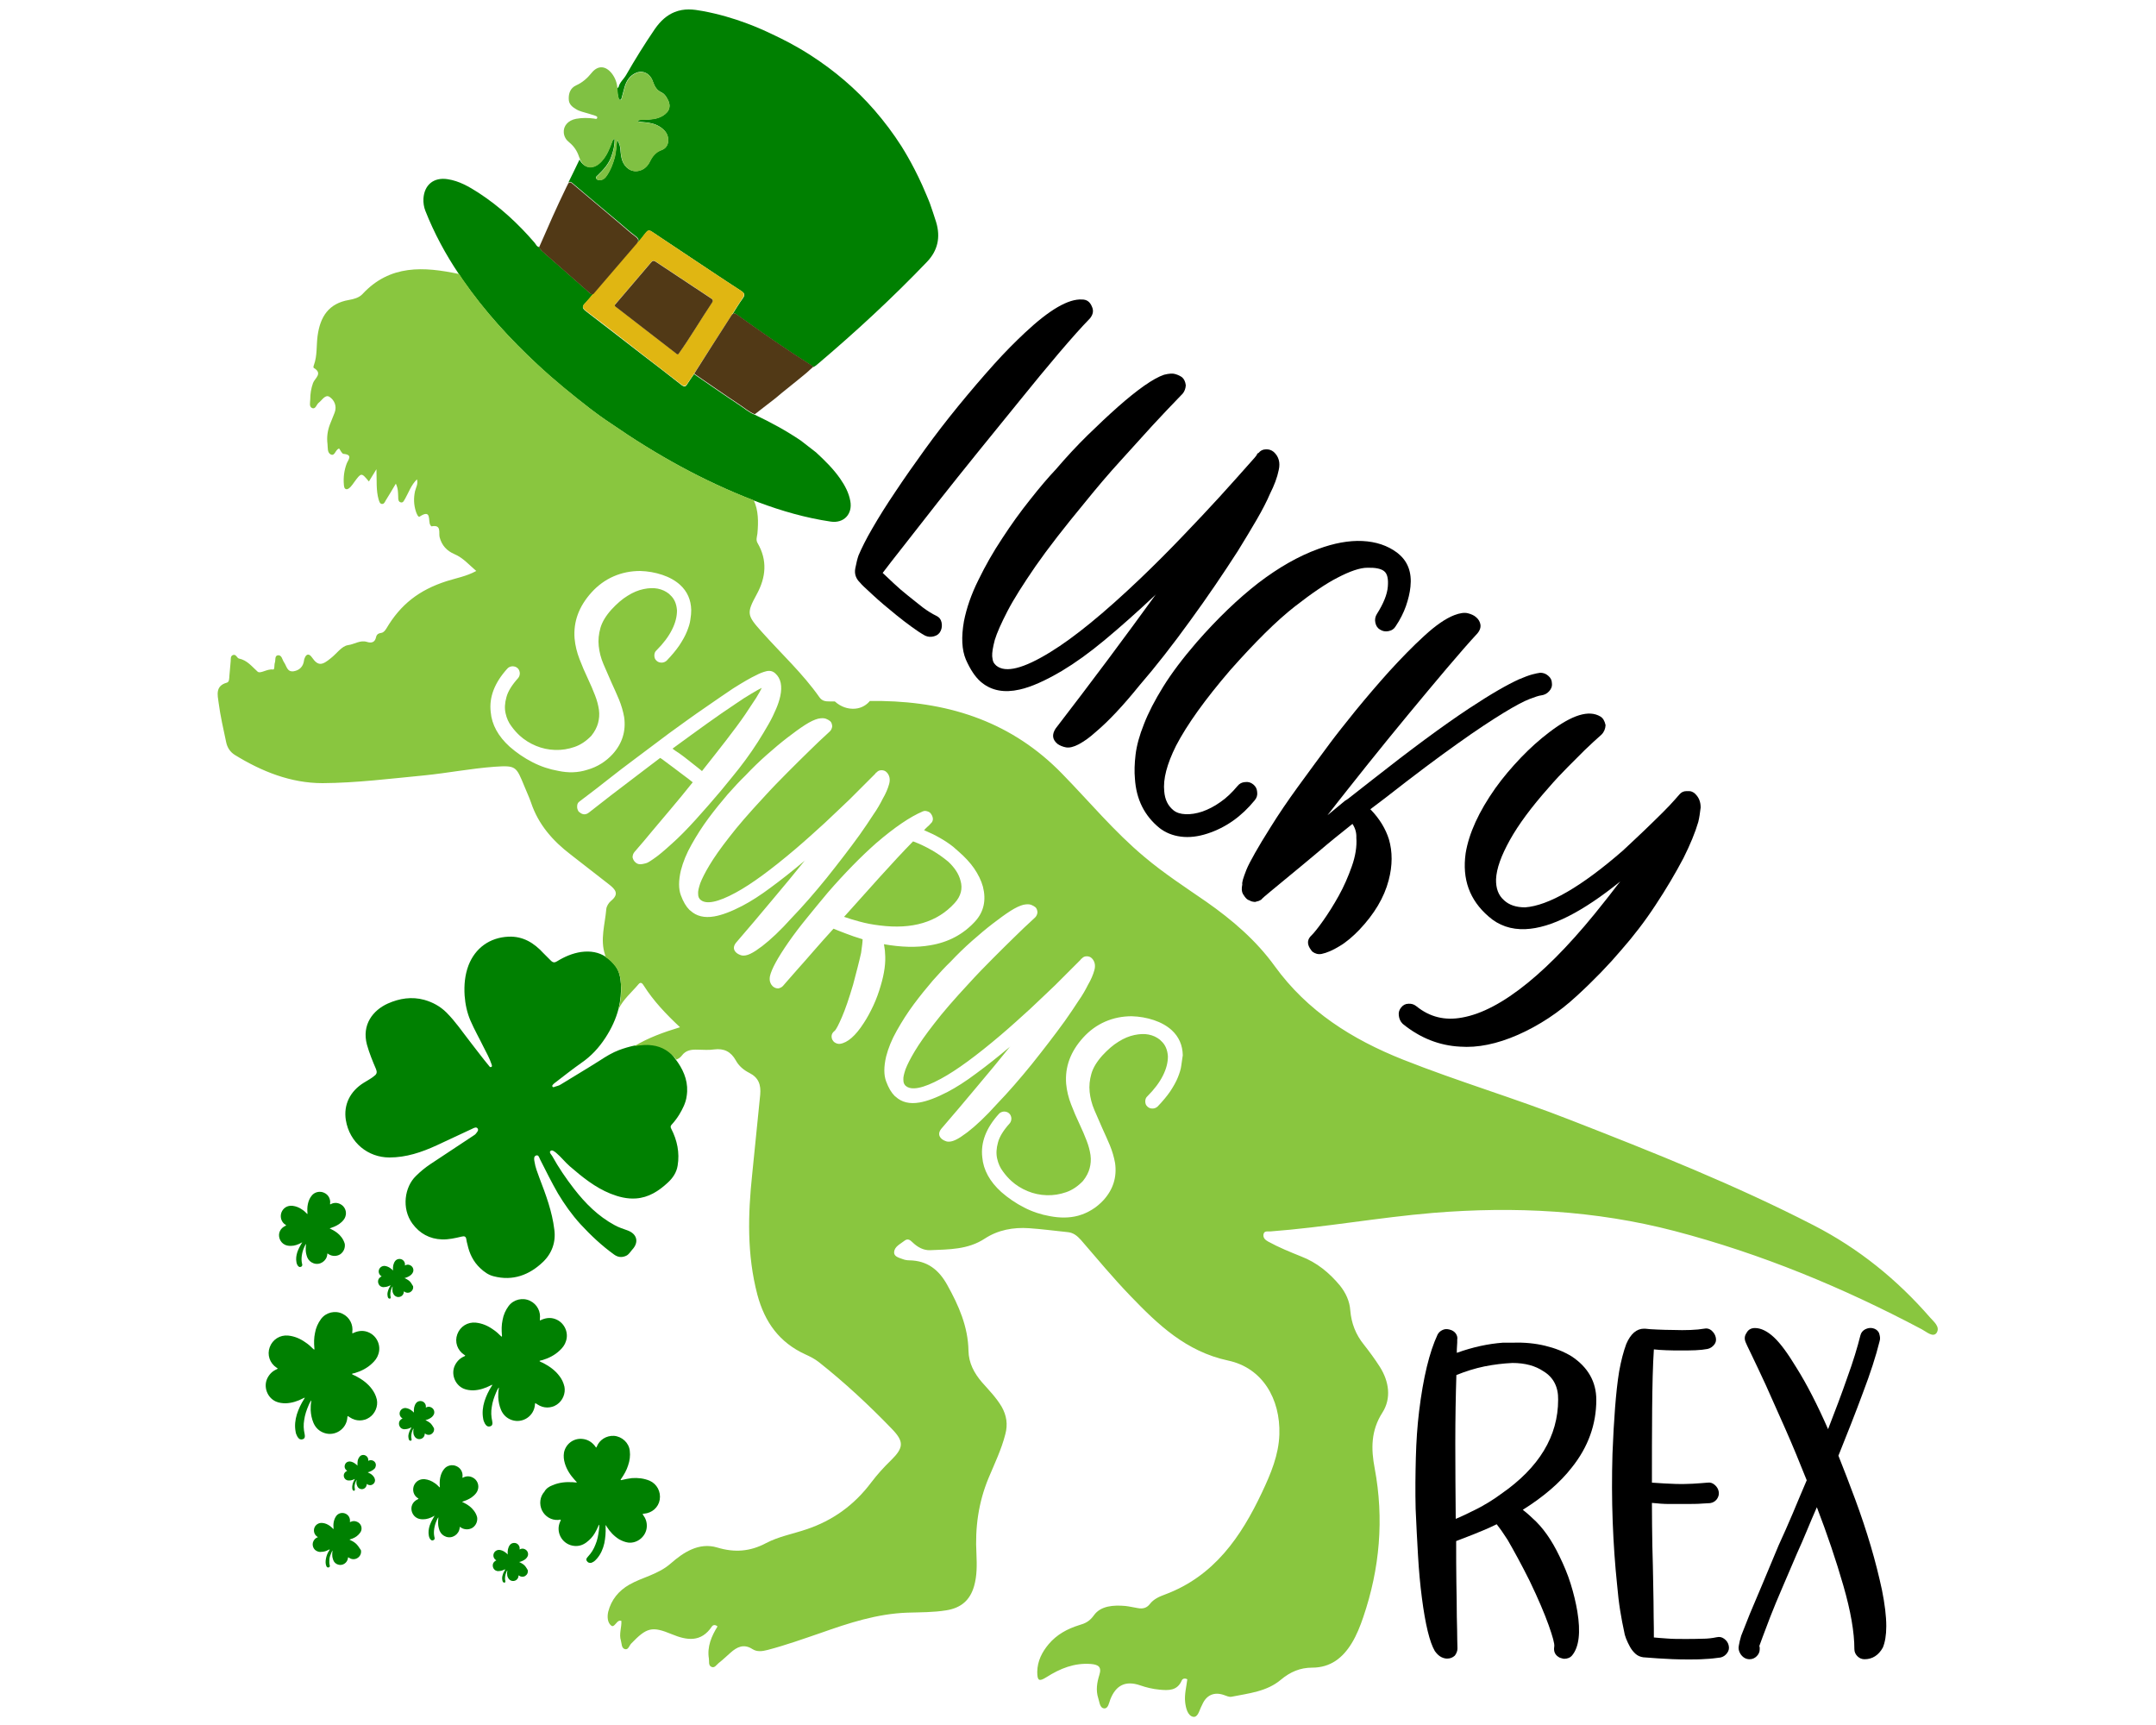 <?xml version="1.0" encoding="UTF-8"?> <!-- Generator: Adobe Illustrator 21.0.0, SVG Export Plug-In . SVG Version: 6.00 Build 0) --> <svg xmlns="http://www.w3.org/2000/svg" xmlns:xlink="http://www.w3.org/1999/xlink" version="1.1" id="Layer_1" x="0px" y="0px" viewBox="0 0 1000 800" style="enable-background:new 0 0 1000 800;" xml:space="preserve"> <style type="text/css"> .st0{fill:#016837;} .st1{fill:#61964B;} .st2{fill:#008045;} .st3{fill:#C31D55;} .st4{fill:#FFFFFF;} .st5{fill:#FED9DC;} .st6{fill:#008001;} .st7{fill:#104D2B;} .st8{fill:#9D1B20;} .st9{fill:#0B4C26;} .st10{fill:#E4A227;} .st11{fill:none;} .st12{fill:#326833;} .st13{fill:#E6E8EA;} .st14{fill:#FEA055;} .st15{fill:#16B353;} .st16{fill:#75BF57;} .st17{fill:#80C143;} .st18{fill:#009B47;} .st19{fill:#492323;} .st20{fill:#252525;} .st21{fill:#127E0A;} .st22{fill:#E0B612;} .st23{fill:#513916;} .st24{fill:#03830D;} .st25{fill:#FFC70B;} .st26{fill:#9C150F;} .st27{fill:#17693E;} .st28{fill:#43AA51;} .st29{fill:#1C8C1C;} .st30{fill:#DD2027;} .st31{fill:#006937;} .st32{fill:#2C874D;} .st33{fill:#FF8422;} .st34{fill:#009F5C;} .st35{fill:#FBFDF2;} .st36{fill:#FBBC1F;} .st37{fill:#CE8A4F;} .st38{fill:#00A900;} .st39{fill:#0B490F;} .st40{fill:#FF81B2;} .st41{fill:#FF36A5;} .st42{fill:#047904;} .st43{fill:#0D5B2F;} .st44{fill:#16A43D;} .st45{fill:#FBA155;} .st46{fill:#37B620;} .st47{fill:#018001;} .st48{fill:#2E8F40;} .st49{fill:#4A7F27;} .st50{fill:#89C63F;} .st51{fill:#93C351;} .st52{fill:#E6C043;} .st53{fill:#006837;} .st54{fill:#485C40;} .st55{fill:#01A523;} .st56{fill:#398549;} .st57{fill:#93BC4E;} .st58{fill:#014B00;} .st59{fill:#E33F86;} .st60{fill-rule:evenodd;clip-rule:evenodd;} .st61{fill:#37B61E;} .st62{fill:#38892C;} .st63{fill:#FED32A;} .st64{fill:#8AC848;} </style> <g> <g> <path d="M434.3,285.6c1.3,0.6,2.1,1.6,2.4,3c0.3,1.4,0.2,2.7-0.4,4c-0.6,1.3-1.6,2.1-3.1,2.5c-1.4,0.4-2.8,0.3-4.1-0.3 c-2-1.1-4.1-2.5-6.4-4.2s-4.6-3.4-6.9-5.3c-4.2-3.4-7.9-6.5-11.1-9.5c-3.3-3-5.2-4.8-5.7-5.5c-2-1.9-2.8-4.1-2.3-6.7 c0.5-2.6,1-4.6,1.5-6c1.4-3.3,3.5-7.6,6.5-12.7c3-5.2,6.5-10.8,10.7-17c4.1-6.2,8.7-12.7,13.6-19.5c4.9-6.8,10.1-13.5,15.4-20 c5.8-7.1,11.3-13.5,16.5-19.3c5.2-5.8,10.1-10.7,14.6-14.9c11.3-10.6,20.1-15.7,26.4-15.3c2.2,0,3.7,1.1,4.6,3.4 c0.8,1.8,0.5,3.5-0.9,5.3c-4,4.1-8.8,9.5-14.5,16.2c-5.7,6.7-11.7,14-18,21.8c-6.3,7.8-12.8,15.8-19.4,23.9 c-6.6,8.2-12.9,16-18.7,23.4c-5.8,7.4-11,14-15.5,19.8c-4.6,5.8-7.9,10.1-10.1,13c1.4,1.3,3.1,2.9,5.1,4.8c2,1.9,4.2,3.8,6.6,5.7 c2.3,1.9,4.7,3.7,6.9,5.5C430.3,283.4,432.4,284.7,434.3,285.6z"></path> <path d="M574.1,255.6c-6.7,10.4-14,21.2-22.1,32.3c-8.1,11.2-15.9,21.2-23.6,30.1c-7.6,9.4-14.3,16.5-20.1,21.4 c-1.6,1.4-3,2.6-4.3,3.5c-1.3,0.9-2.6,1.7-3.7,2.3c-2.3,1.2-4.3,1.7-5.9,1.4c-1.6-0.3-2.9-0.9-3.9-1.6c-2.4-2-2.7-4.3-0.9-7.1 c8.2-10.7,16.3-21.3,24.2-31.9c7.9-10.6,15.4-20.8,22.5-30.6l-0.5,0.6c-8.4,7.9-16.2,14.8-23.4,20.8c-7.2,6-13.8,10.7-19.8,14.3 c-7.8,4.6-14.3,7.5-19.7,8.7c-7.1,1.6-12.9,0.5-17.5-3.2l-0.6-0.5c-2.6-2.3-4.8-5.7-6.8-10.2c-1.9-4.5-2.2-10.4-0.9-17.8 c1.2-6.1,3.4-12.5,6.7-19.1c3.2-6.6,6.9-13.1,11.1-19.4c4.1-6.3,8.4-12.3,12.9-17.9c4.4-5.6,8.4-10.3,12-14.1 c4.7-5.5,9.6-10.8,14.6-15.7c5-4.9,9.7-9.3,14.1-13.2c4.4-3.9,8.5-7.2,12.2-9.8c3.7-2.6,6.8-4.3,9.2-5.1c2.3-0.6,4.1-0.7,5.3-0.3 c1.3,0.4,2.3,0.9,3.1,1.5c0.9,0.8,1.5,2,1.7,3.7c-0.1,1.5-0.6,2.8-1.4,3.8c-5.3,5.5-10.1,10.5-14.3,15.1c-4.2,4.6-9,9.9-14.5,16 c-5.5,6-11,12.5-16.5,19.3c-9.6,11.6-17.3,21.5-23,29.7c-5.7,8.3-10.1,15.2-13,20.8s-4.9,10.1-5.9,13.4c-0.9,3.4-1.3,5.9-1.2,7.6 c0.1,1.2,0.3,2.1,0.6,2.7c0.3,0.6,0.7,1,1.1,1.4l0.2,0.2c4.3,3.5,12.6,1.4,25.1-6.3c11.1-6.8,24.9-18.1,41.4-33.8 c6.9-6.6,13.6-13.3,20-20c6.4-6.7,12.1-12.7,17-18.1c4.9-5.4,10.3-11.4,16.3-18.2l0.8-1c0.2-0.3,0.3-0.5,0.4-0.7 c0-0.2,0.2-0.4,0.6-0.5c0.9-1.1,2-1.7,3.4-1.7c1.4-0.1,2.6,0.3,3.7,1.2c2.3,2.1,3.1,4.9,2.3,8.4c-0.7,3.5-2.1,7.1-4,10.9 c-1.5,3.5-3.5,7.4-6.1,11.9C580.5,245.1,577.5,250.1,574.1,255.6z"></path> <path d="M620.2,268c-4.9,2.5-11.5,6.9-19.8,13.4c-8.3,6.5-18.2,16.3-29.8,29.4c-11.6,13.5-20,25.2-25.1,35 c-4.3,8.6-6.1,15.6-5.5,21.2c0.3,3.8,1.7,6.7,4.3,8.8c1.4,1.1,3.2,1.7,5.6,1.8c2.4,0.1,4.9-0.3,7.7-1.2c2.8-1,5.6-2.4,8.4-4.4 c2.8-1.9,5.5-4.5,8-7.5c0.9-1.1,2-1.7,3.5-1.8c1.5-0.2,2.7,0.2,3.8,1.1c1.1,0.9,1.7,2,1.8,3.5c0.2,1.5-0.2,2.7-1.1,3.8 c-6.1,7.5-13.4,12.7-22,15.5c-4.3,1.4-8.4,1.9-12.3,1.4c-3.9-0.5-7.2-1.9-9.9-4c-7-5.7-10.8-13.3-11.4-22.9 c-0.3-3.2-0.2-6.9,0.3-11.1c0.5-4.2,1.8-9,3.9-14.2c2-5.2,5-11,8.9-17.3c3.9-6.3,9.1-13.2,15.5-20.6c9.7-11.1,19.2-20.2,28.6-27.5 c9.4-7.2,18.7-12.5,27.8-15.8c7.3-2.7,14.2-4,20.5-3.7c6.3,0.3,11.7,2.1,16.1,5.4l0.6,0.5c4.4,3.6,6.3,8.7,5.6,15.3 c-0.3,2.9-1,5.8-2.1,9c-1.1,3.1-2.7,6.3-4.8,9.4c-0.7,1.2-1.8,1.9-3.3,2.2c-1.4,0.3-2.8,0-3.9-0.7c-1.2-0.7-1.9-1.8-2.2-3.3 c-0.3-1.4,0-2.8,0.7-3.9c3.1-4.9,4.8-9.1,5.1-12.7c0.3-3.6-0.2-6-1.7-7.2c-1.5-1.2-4.1-1.7-7.8-1.6 C630.8,263.3,626.1,264.9,620.2,268z"></path> <path d="M644.2,389.2c1.7,5.8,1.7,12.2-0.1,19c-2.1,8.1-6.7,15.7-13.6,23c-3,3.1-6,5.7-9.2,7.6c-3.1,1.9-5.9,3.1-8.3,3.6 c-1.6,0.3-3-0.1-4.2-1c-0.3-0.2-0.7-0.8-1.3-1.7c-1.3-2.2-1.1-4.2,0.9-6c1.1-1.1,2.9-3.3,5.3-6.7s4.8-7.2,7.2-11.5 c2.4-4.3,4.4-8.9,6.1-13.7c1.7-4.8,2.4-9.3,2.1-13.3c0.1-2.1-0.4-4.3-1.8-6.4c-5.7,4.5-11,8.8-15.9,13c-4.9,4.1-9.2,7.7-13,10.8 c-3.7,3.1-6.8,5.6-9.2,7.6c-2.4,2-3.7,3.1-3.9,3.4c-0.2,0.3-0.7,0.6-1.4,0.9l-1.8,0.5c-1.3-0.1-2.1-0.4-2.5-0.7 c-0.4-0.1-0.8-0.3-1.2-0.6c-0.7-0.6-1.3-1.4-1.9-2.4c-0.6-1.1-0.7-2.5-0.3-4.4c-0.1-0.5,0-1.2,0.3-2.3c0.3-1,0.8-2.5,1.6-4.5 c0.8-2,2.2-4.6,4-7.8c1.8-3.2,4.2-7.2,7.3-12.1c3.6-5.8,7.8-12,12.6-18.6c4.8-6.6,9.8-13.4,15-20.4c2.9-3.9,6.8-8.8,11.8-15 c5-6.1,10.2-12.2,15.6-18.2c5.5-6,10.8-11.5,16.2-16.4c5.3-4.9,10-8.1,13.9-9.6c2.6-1,4.7-1.3,6.3-0.9c1.6,0.4,2.9,1,3.8,1.8 c1.2,1,1.9,2.2,2.1,3.7c0.1,1.2-0.3,2.5-1.4,3.8c-3.9,4.2-8.6,9.6-14.2,16.2c-5.6,6.6-11.5,13.7-17.8,21.3 c-6.3,7.6-12.7,15.5-19.2,23.6c-6.5,8.2-12.7,15.9-18.4,23.3l8.1-6.7l1.4-0.9l11.1-8.7c17.9-14.1,32.9-25.2,45-33.2 c5.3-3.5,9.8-6.3,13.6-8.5c3.8-2.2,6.9-3.8,9.5-5c2.6-1.1,4.7-1.9,6.2-2.3c1.6-0.4,2.8-0.7,3.8-0.8c1.3,0,2.6,0.4,3.7,1.4 c1.1,0.9,1.7,2.1,1.7,3.4c0.2,1.5-0.3,2.7-1.3,3.8c-1,1.1-2.2,1.7-3.7,1.9c-1,0.1-2.8,0.7-5.4,1.7c-2.6,1-6.6,3.1-12,6.4 c-5.4,3.3-12.6,8-21.4,14.3c-8.9,6.3-20,14.6-33.4,25.1l-7,5.3C640,379.8,642.7,384.5,644.2,389.2z"></path> <path d="M787.7,381.2c-1.4,4.8-3.7,10.4-6.9,16.8c-3.7,7-8,14.3-12.9,21.7c-4.9,7.5-10.3,14.5-16.1,21.1 c-5.6,6.6-12.4,13.7-20.6,21.2c-8.1,7.5-17.2,13.5-27.1,17.9c-9.8,4.3-18.8,6.1-26.9,5.5c-9.6-0.5-18.5-4-26.5-10.5l-0.2-0.2 c-1-1-1.5-2.2-1.7-3.7c-0.2-1.5,0.2-2.7,1.1-3.8c0.9-1.1,2-1.7,3.4-1.7c1.4-0.1,2.6,0.3,3.7,1.2c6.2,5,13.2,6.7,21.2,5.2 c9-1.6,19.1-6.9,30.3-16c11.2-9.1,23.1-21.7,35.8-37.9c1.2-1.5,2.4-3,3.6-4.6c1.2-1.6,2.4-3.1,3.6-4.6 c-17.6,14.2-32.2,21.6-43.9,22.1c-6.7,0.3-12.5-1.7-17.2-5.9c-8.8-7.6-12.3-17.3-10.6-29.3c1.5-9.2,6.1-19.3,13.8-30.2 c3.5-4.9,7.5-9.6,11.8-14.1c4.3-4.5,8.8-8.5,13.3-11.9c10.5-8,18.3-10.4,23.6-7.2c1.2,0.7,2,2.1,2.4,4c-0.1,1.7-0.7,3.2-1.9,4.4 c-2.5,2.2-5.1,4.6-7.7,7.1c-2.3,2.3-5,5-7.9,7.9c-2.9,2.9-6,6.2-9,9.7c-7.9,8.9-13.9,17-17.9,24.2c-4,7.2-6.2,13.2-6.4,18.2 c-0.1,4.2,1.1,7.4,3.6,9.6l0.2,0.2c2.3,2.1,5.5,3.2,9.7,3.2c10.8-0.8,26-9.5,45.3-26.3c3.6-3.3,6.9-6.5,10.1-9.5 c3.1-3,5.9-5.7,8.3-8.1c2.4-2.4,4.3-4.4,5.6-5.9c1.4-1.6,2.1-2.4,2.2-2.5c0.9-1.1,2-1.6,3.3-1.6l1.3,0c0.9,0,1.7,0.4,2.5,1 l0.2,0.2c1.8,1.7,2.6,3.8,2.6,6.4C788.5,376.9,788.2,379.2,787.7,381.2z"></path> </g> <g> <g> <g> <g> <path class="st6" d="M265.6,85c7.3,6.2,14.7,12.4,22.1,18.6c2.3,2,4.6,4,7.1,5.9c1.1,0.8,1.6,1.5,1.2,2.4 c-0.1,0.3-0.3,0.6-0.6,0.9l0,0c1.8-1.4,2.9-3.4,4.4-5.1c0.8-0.9,1.4-1,2.5-0.3c9.1,6.1,18.2,12.1,27.3,18.2 c4.7,3.1,9.5,6.3,14.3,9.4c1.5,1,1.8,1.8,0.6,3.4c-1.8,2.5-3.4,5.2-5.1,7.9l0,0c0.7-0.8,1.2-1.3,2.3-0.4 c11.7,8.4,23.5,16.6,35.7,24.3l0,0c0.6-0.4,1.3-0.8,1.8-1.3c17.7-15,34.7-30.7,50.7-47.4c5.1-5.3,6.4-11.5,4.3-18.5 c-0.9-2.9-1.9-5.8-2.9-8.7c-0.4-1-0.9-2.3-1.6-3.9c-5-12.1-10.3-20.5-11.6-22.6c-3.7-5.8-7.9-11.4-12.5-16.7 c-8.6-9.9-18.5-18.3-29.5-25.4c-7.3-4.7-13-7.5-18.3-10c-4.4-2.1-16.6-7.8-32-10.6c-4.3-0.8-8.4-1.3-12.9,0.5 c-3.5,1.4-6.5,4-9.2,7.9c-4.7,6.9-9.2,14.1-13.3,21.3c-1.1,1.9-3,3.4-3.5,5.6c-0.2,0.2-0.5,0.4-0.6,0.6c0,0.1,0,0.2,0,0.3 c0.1,1.4,0.1,2.8,0.6,4.2c0.1,0.4,0.1,0.8,0.7,0.8c0.5,0,0.6-0.5,0.7-0.8c0.5-1.7,0.9-3.5,1.4-5.2c0.9-3,2.5-5.4,5.5-6.6 c3.1-1.2,6.4,0.4,7.6,4.1c0.8,2.3,1.8,4.1,4.1,5.1c1.1,0.5,1.9,1.6,2.5,2.7c2,3.3,1.3,6.1-2.1,8.1c-2.7,1.6-5.6,1.7-8.6,1.8 c-1,0-2.1-0.1-3.3,0.6c1.3,0.5,2.5,0.5,3.6,0.6c2.4,0.2,4.8,0.7,6.9,2c2.4,1.5,4.1,3.5,4,6.5c-0.1,2.2-1.2,3.7-3.2,4.4 c-2.7,0.9-4.2,2.9-5.3,5.3c-1,2-2.5,3.6-4.8,4.2c-3.4,1-6.7-1-8-4.7c-0.5-1.5-0.7-3.1-0.8-4.6c-0.1-1.6-0.4-3.2-1.6-5 c-0.4,3.1-0.5,5.9-1.2,8.5c-0.8,2.8-1.8,5.5-3.5,8c-0.8,1.2-1.8,2.2-3.4,2.2c-0.6,0-1.3-0.1-1.6-0.8c-0.3-0.7,0.3-1,0.7-1.4 c2.7-2.6,5.2-5.3,6.4-8.9c0.9-2.5,1.5-5.1,1.5-8c-0.9,0.2-1,0.8-1.2,1.3c-1.2,3.3-2.5,6.5-4.9,9.1c-3.6,3.9-8,3.5-10.2-0.8 c-1.7,3.6-3.5,7.2-5.2,10.7l0,0C264.5,84,265,84.5,265.6,85z"></path> <path class="st6" d="M249.4,169.2c7.8,7.3,16.1,14,24.5,20.5c2.5,1.9,5.6,4.2,9.4,6.7c0,0,0.2,0.1,0.3,0.2 c20.7,14.3,42.5,26.4,66,35.5c0.7,0.3,1.4,0.5,2.1,0.8c10.9,4.1,22.1,7.3,33.6,9c6.1,0.9,10.2-3.5,9.1-9.5 c-0.7-3.9-2.5-7.2-4.7-10.4c-3.2-4.6-7.2-8.5-11.2-12.2c-2.4-1.8-4.7-3.7-7.1-5.5c-6.8-4.6-14-8.5-21.4-12 c-2.6-1-4.7-2.9-7-4.4c-7.1-4.7-14.1-9.6-21.1-14.4l0,0c-1,1.5-2.2,3.1-3.1,4.6c-0.8,1.4-1.5,1.4-2.8,0.4 c-6.1-4.8-12.3-9.6-18.5-14.3c-8.6-6.6-17.1-13.3-25.8-19.9c-1.7-1.3-1.8-2.2-0.3-3.6c1.4-1.4,2.6-2.9,3.8-4.4 c-0.6,0.2-1.1,0.1-1.6-0.4c-7.4-6.5-14.8-13-22.2-19.5c-0.6-0.5-1-1.1-1.3-1.8l0,0c-1.2-0.2-1.5-1.3-2.2-2.1 c-7.6-8.8-16-16.6-25.8-23c-4.5-2.9-9.1-5.6-14.5-6.4c-6.4-1-10.8,2.6-11.2,9c-0.1,2,0.2,3.9,0.9,5.7 c4.1,10.4,9.4,20.2,15.6,29.4c0.6,0.9,1.1,1.7,1.7,2.6C224.7,144.3,236.5,157.2,249.4,169.2z"></path> </g> <g> <path class="st22" d="M339.3,146.2C339.3,146.2,339.3,146.2,339.3,146.2c1.7-2.6,3.3-5.3,5.1-7.9c1.1-1.5,0.9-2.4-0.6-3.4 c-4.8-3.1-9.5-6.2-14.3-9.4c-9.1-6-18.2-12.1-27.3-18.2c-1-0.7-1.7-0.6-2.5,0.3c-1.5,1.7-2.6,3.7-4.4,5.1c0,0,0,0,0,0 c-6.7,7.8-13.4,15.6-20.1,23.4c-1.3,1.5-2.5,3-3.8,4.4c-1.4,1.4-1.4,2.3,0.3,3.6c8.7,6.5,17.2,13.2,25.8,19.9 c6.2,4.8,12.3,9.5,18.5,14.3c1.3,1,2,0.9,2.8-0.4c1-1.6,2.1-3.1,3.1-4.6l0,0C327.7,164.3,333.5,155.3,339.3,146.2z M314.6,164.2c-0.6,0.2-1-0.3-1.3-0.6c-9.1-7-18.2-14.1-27.3-21.1c-0.4-0.3-1-0.4-0.8-1.2c5.6-6.6,11.3-13.2,16.9-19.8 c0.6-0.7,1.1-0.8,1.9-0.3c8.6,5.7,17.2,11.4,25.8,17.1c0.7,0.5,1.1,0.9,0.5,1.8C325,148.1,320.2,156.4,314.6,164.2z"></path> <g> <path class="st23" d="M339.3,146.2L339.3,146.2C339.3,146.2,339.3,146.2,339.3,146.2c-5.8,9-11.6,18.1-17.3,27.1l0,0l0,0 c7,4.8,14,9.7,21.1,14.4c2.3,1.5,4.4,3.4,7,4.4c2.8-2.2,5.6-4.3,8.4-6.5c0.9-0.7,2.3-1.8,3.9-3.2c4.9-4,6.2-5,8.3-6.7 c2.3-1.8,4.5-3.7,6.6-5.7l0,0c-12.2-7.7-24-15.9-35.7-24.3C340.4,145,339.9,145.5,339.3,146.2z"></path> <path class="st23" d="M251.4,116.5c7.4,6.5,14.8,13,22.2,19.5c0.5,0.5,1,0.5,1.6,0.4c6.7-7.8,13.4-15.6,20.1-23.4c0,0,0,0,0,0 l0,0c0.3-0.3,0.5-0.7,0.6-0.9c0.3-0.9-0.1-1.6-1.2-2.4c-2.5-1.8-4.7-3.9-7.1-5.9c-7.4-6.2-14.7-12.4-22.1-18.6 c-0.6-0.5-1.1-1-1.9-0.2c0,0,0,0,0,0c-0.3,0.6-0.6,1.2-0.9,1.8c-4.5,9.2-8.6,18.6-12.7,28c0,0,0,0,0,0 C250.4,115.3,250.8,115.9,251.4,116.5z"></path> <path class="st23" d="M329.8,138.4c-8.6-5.7-17.2-11.4-25.8-17.1c-0.8-0.5-1.3-0.4-1.9,0.3c-5.6,6.6-11.3,13.2-16.9,19.8 c-0.2,0.7,0.4,0.9,0.8,1.2c9.1,7,18.2,14.1,27.3,21.1c0.4,0.3,0.7,0.8,1.3,0.6c5.6-7.8,10.4-16.1,15.7-24 C330.9,139.3,330.5,138.8,329.8,138.4z"></path> </g> </g> </g> <path class="st17" d="M279.1,74.9c2.4-2.6,3.7-5.9,4.9-9.1c0.2-0.5,0.3-1.2,1.2-1.3c0,2.8-0.6,5.4-1.5,8 c-1.2,3.6-3.8,6.3-6.4,8.9c-0.4,0.3-1,0.6-0.7,1.4c0.3,0.7,0.9,0.8,1.6,0.8c1.6,0,2.6-1,3.4-2.2c1.6-2.4,2.7-5.2,3.5-8 c0.8-2.6,0.8-5.4,1.2-8.5c1.3,1.8,1.5,3.4,1.6,5c0.1,1.6,0.3,3.1,0.8,4.6c1.3,3.7,4.6,5.7,8,4.7c2.2-0.6,3.8-2.2,4.8-4.2 c1.2-2.4,2.7-4.3,5.3-5.3c1.9-0.7,3.1-2.2,3.2-4.4c0.1-3.1-1.6-5-4-6.5c-2.1-1.3-4.4-1.8-6.9-2c-1.1-0.1-2.3-0.1-3.6-0.6 c1.2-0.7,2.3-0.6,3.3-0.6c3-0.1,5.9-0.2,8.6-1.8c3.3-2,4.1-4.8,2.1-8.1c-0.7-1.1-1.4-2.2-2.5-2.7c-2.3-1-3.3-2.8-4.1-5.1 c-1.3-3.7-4.5-5.3-7.6-4.1c-3,1.2-4.6,3.6-5.5,6.6c-0.5,1.7-0.9,3.5-1.4,5.2c-0.1,0.3-0.2,0.8-0.7,0.8c-0.5,0-0.5-0.5-0.7-0.8 c-0.4-1.4-0.5-2.8-0.6-4.2c0-0.1,0-0.2,0-0.3c-0.2-2.6-1-4.9-2.6-7c-2.9-3.7-6.5-3.9-9.4-0.3c-2,2.5-4.3,4.5-7.2,5.8 c-2.6,1.2-3.5,3.6-3.4,6.3c0,2.4,1.6,3.7,3.5,4.8c0.8,0.5,1.7,0.8,2.6,1.1c2,0.6,4,1.1,6,1.8c0.5,0.2,1.3,0.4,1.1,1 c-0.1,0.8-0.9,0.5-1.4,0.4c-2.8-0.4-5.6-0.4-8.4,0.1c-3.7,0.7-6,3.3-5.7,6.5c0.2,1.9,1.1,3.3,2.5,4.4c2.2,1.8,3.7,4,4.6,6.8 c0.2,0.5,0.4,0.9,0.6,1.4C271.1,78.5,275.5,78.9,279.1,74.9z"></path> </g> <g> <path class="st6" d="M302.6,484.5c-2.8-0.3-5.6-0.1-8.3,0.4c-2.4,0.5-4.8,1.2-7.2,2.1c-3.2,1.2-6.1,3-9,4.9 c-6,3.8-12.1,7.4-18.1,11.1c-0.9,0.6-2,0.7-2.9,1.1c-0.3,0.1-0.6,0.2-0.8-0.1c-0.3-0.3-0.1-0.7,0.1-0.9c0.2-0.3,0.5-0.5,0.7-0.7 c4.2-3.2,8.3-6.5,12.6-9.5c4.5-3.1,8.1-7,11.1-11.6c2.8-4.3,4.9-8.8,6.1-13.5c0.9-3.7,1.3-7.5,1.1-11.5c-0.2-2.8-0.7-5.7-2.4-8.1 c-1.4-1.9-2.9-3.4-4.7-4.5c-3.2-2.1-7-2.8-11.4-2.2c-4,0.6-7.7,2.2-11.1,4.3c-1.1,0.7-1.9,0.7-2.9-0.3c-1.1-1.2-2.3-2.2-3.4-3.4 c-4.4-4.8-9.5-8-16.3-7.7c-8.7,0.4-15.4,5.3-18.5,13.3c-1.7,4.5-2.1,9.2-1.8,14c0.3,4,1.1,7.9,2.7,11.6c1.8,4.2,4.1,8.2,6.1,12.3 c1.3,2.6,2.8,5.2,3.7,8c0.1,0.4,0.4,0.9-0.1,1.2c-0.5,0.3-0.8-0.1-1.1-0.5c-3-3.6-5.8-7.4-8.7-11.1c-3.6-4.6-6.8-9.4-11-13.6 c-2.9-2.9-6.4-4.8-10.3-5.9c-5.8-1.6-11.5-0.7-16.9,1.7c-6.9,3.1-12.2,9.8-9.7,19.1c1.1,3.9,2.6,7.6,4.2,11.3 c0.5,1.3,0.5,2.2-0.7,3.1c-1.5,1.3-3.2,2.1-4.9,3.2c-6.5,4-9.5,10.3-8.4,17.3c1.7,10.6,10.4,17.4,20.2,17.4 c7.8,0,14.9-2.4,21.9-5.6c5.5-2.5,11-5.2,16.5-7.7c0.8-0.4,1.9-1,2.5-0.2c0.7,0.9-0.3,1.8-0.9,2.6c-0.1,0.2-0.4,0.3-0.6,0.5 c-6.8,4.5-13.6,9-20.4,13.5c-2.4,1.6-4.6,3.4-6.7,5.5c-5.2,5-6.8,15-1.6,22.1c3.4,4.6,8,7.1,13.7,7.3c3.1,0.1,6.1-0.6,9.1-1.3 c1.2-0.3,2-0.2,2.2,1.3c0.1,0.8,0.3,1.6,0.5,2.3c0.9,4.2,2.7,8,5.9,11c1.8,1.7,3.8,3.2,6.3,3.8c8.9,2.3,16.5-0.6,22.8-6.6 c4.2-4,6.1-9.3,5.3-15.1c-1-8.3-3.9-16.1-6.9-23.9c-0.9-2.5-1.9-4.9-2.3-7.6c-0.2-1-0.4-2.4,0.7-2.8c1.2-0.5,1.5,1,1.9,1.8 c2.7,5.3,5.3,10.6,8.3,15.8c3,5,6.4,9.8,10.4,14.2c4.8,5.2,9.9,10,15.6,14.1c1.8,1.3,3.6,1.5,5.6,0.6c1.3-0.6,1.9-1.8,2.8-2.8 c3.3-3.5,2.3-7.4-2.2-9c-2-0.7-4.1-1.4-5.9-2.4c-7.6-4.1-13.6-10.1-18.8-16.8c-3.8-4.9-7.2-9.9-10.2-15.3 c-0.4-0.7-1.5-1.6-0.8-2.3c0.8-0.7,1.8,0.2,2.6,0.8c2.3,1.9,4.1,4.3,6.4,6.3c5.8,5,11.7,9.8,18.9,12.7c3.8,1.5,7.7,2.5,11.8,2.2 c5.8-0.4,10.5-3.4,14.7-7.3c2.3-2.1,4.1-4.7,4.6-7.9c1-6-0.2-11.8-3-17.2c-0.4-0.8-0.3-1.2,0.2-1.8c1.3-1.4,2.5-3,3.5-4.6 c1.6-2.7,3.1-5.5,3.5-8.7c0.9-5.8-0.9-10.9-4.1-15.6c-0.4-0.5-0.7-1-1.1-1.5C311,487.6,307.4,485,302.6,484.5z"></path> <g> <path class="st50" d="M442.8,418.8c2.9-3.2,3.8-6.7,2.7-10.4c-0.8-3.1-2.7-6-5.7-8.8c-2.3-1.9-4.8-3.7-7.6-5.3 c-2.8-1.6-5.7-3-8.7-4.1c-4.7,4.8-9.8,10.3-15.4,16.5c-5.6,6.2-11.1,12.4-16.6,18.5c1.9,0.7,4.3,1.4,7.2,2.2 c2.9,0.8,6,1.4,9.4,1.8C423.1,431.1,434.7,427.7,442.8,418.8z"></path> <path class="st50" d="M325.6,357.6c4.2-5.2,7.9-10.1,11.3-14.4c3.4-4.4,6.3-8.3,8.7-11.8c2.1-3.2,3.8-5.7,5.1-7.7 c1.2-2,2.1-3.5,2.6-4.7c-1.2,0.6-2.8,1.5-4.8,2.7c-2.1,1.2-4.7,2.9-7.9,5.1c-7.3,4.8-16.8,11.7-28.7,20.4c0.8,0.6,1.8,1.3,2.9,2 c1.1,0.8,2.3,1.6,3.5,2.6c1.2,1,2.5,1.9,3.8,3C323.3,355.7,324.5,356.7,325.6,357.6z"></path> <path class="st50" d="M895.2,611c-15.3-17.6-33.1-32-53.9-42.7c-36.5-18.8-74.5-33.9-112.7-48.8c-25.7-10.1-52.2-17.9-77.9-28.1 c-23.6-9.4-44.3-22.4-59.5-43.4c-8.6-11.9-19.7-21.4-31.7-29.8c-9.7-6.7-19.7-13.2-28.7-20.8c-13.9-11.6-25.5-25.6-38.1-38.5 c-23-23.7-51.5-33.2-83.7-33.8c-1.9,0-3.8,0-5.6,0c-0.1,0.1-0.1,0.2-0.2,0.3c-2,2.2-4.6,3.3-7.5,3.3c-2.4,0-5.5-0.7-8.5-3.4 c-0.8,0-1.5,0-2.3,0c-1.9,0-3.5-0.1-4.8-1.9c-7.8-11.1-17.8-20.3-26.8-30.4c-6.9-7.7-7.1-8.6-2.3-17.4c4.3-7.9,5-15.8,0.4-23.7 c-0.9-1.5-0.3-2.9-0.1-4.4c0.5-5.5,0.5-10.8-1.7-15.5c-23.5-9-45.3-21.2-66-35.5c-0.2-0.1-0.3-0.2-0.3-0.2 c-3.8-2.5-6.9-4.8-9.4-6.7c-8.4-6.5-16.7-13.3-24.5-20.5c-12.9-12-24.7-24.9-34.7-39.4c-0.6-0.8-1.1-1.7-1.7-2.6 c-16.4-3.5-32.1-4.5-44.9,9.3c-1.6,1.7-4,2.3-6.2,2.7c-9.5,1.6-13.4,7.8-14.6,16.7c-0.6,4.5-0.1,9.1-1.7,13.5 c-0.2,0.4-0.3,1.2-0.1,1.3c4.4,2.6,0.5,4.8-0.3,7c-0.9,2.5-1.3,5-1.3,7.6c0,1.4-0.7,3.5,1,4.1c1.5,0.5,1.9-1.7,2.9-2.5 c1.6-1.2,3.1-4.1,5.1-2.7c2.1,1.4,3.5,4.2,2.3,7.3c-0.7,1.8-1.5,3.7-2.2,5.5c-1.1,2.9-1.5,5.9-1.1,9c0.2,1.7-0.2,4.1,1.6,4.9 c1.9,0.8,2-2.3,3.8-2.8c0.6,0.8,1.3,2.5,2.1,2.5c4.4,0.4,2.1,2.7,1.4,4.5c-1.2,3.2-1.6,6.5-1.3,9.8c0.1,0.8,0.1,2,1.3,2.1 c0.6,0,1.3-0.6,1.8-1.1c0.6-0.6,1.1-1.4,1.7-2.2c3.3-4.5,3.3-4.5,6.8-0.3c1-1.7,2-3.3,3.5-5.7c0.2,5.4-0.2,9.8,1,14 c0.3,0.9,0.5,1.9,1.4,2.1c1.1,0.2,1.5-0.9,1.9-1.6c1.6-2.6,3.2-5.2,4.7-7.8c1.1,2.3,1,4.2,1.1,6.2c0,1,0,2.3,1.3,2.5 c1.1,0.2,1.4-1,1.9-1.7c1.7-3,2.8-6.4,5.5-9c0.6,2.2-0.5,3.8-0.9,5.5c-0.7,3.2-0.6,6.3,0.4,9.4c0.3,1,1.1,2.8,1.7,2.4 c5.8-3.8,3.8,2.1,5,3.9c0.2,0.2,0.4,0.7,0.6,0.6c4.7-0.9,3.2,2.9,3.7,5c1,3.9,3.4,6.4,6.9,7.9c4,1.7,6.7,4.9,10.1,7.8 c-4.6,2.5-9.3,3.3-13.7,4.7c-12.8,4.1-21.4,10.8-28,22c-0.6,0.9-1.2,1.8-2.3,2c-1.3,0.2-2.2,0.6-2.5,2.1c-0.5,2.2-2,2.8-4.2,2.1 c-3.1-1-5.8,1.1-8.8,1.5c-2.9,0.4-5.3,4-7.9,6c-4,3.3-5.9,3.9-8.8-0.3c-1.3-1.9-2.7-1.8-3.5,0.6c-0.1,0.3-0.2,0.6-0.2,0.9 c-0.4,2.7-2,4.4-4.7,4.9c-3.2,0.5-3.3-2.4-4.6-4.2c-0.8-1.2-1-3.4-2.8-3.2c-1.6,0.2-1,2.2-1.4,3.4c-0.4,1.1,0,3.4-0.9,3.2 c-2.7-0.4-5.8,2.1-7.1,1c-2.7-2.4-4.8-5.3-8.7-6.1c-0.9-0.2-1.3-2.2-2.8-1.6c-1.2,0.5-0.9,1.8-1,2.8c-0.2,2.3-0.4,4.5-0.6,6.8 c-0.1,1.2,0,2.9-1.2,3.2c-5.4,1.5-4.3,5.7-3.8,9.3c0.8,6.1,2.2,12.2,3.5,18.3c0.5,2.5,1.9,4.6,4,5.9c12.5,7.7,26,13.1,40.7,13.1 c15.7-0.1,31.5-2.1,47.2-3.6c10.9-1.1,21.6-3.2,32.5-4c10.1-0.7,10.1-0.2,13.9,9c1,2.5,2.2,5,3.1,7.6 c3.4,10.2,10.1,17.8,18.5,24.2c5.9,4.5,11.7,9.2,17.6,13.7c3.1,2.4,4.9,4.5,1,7.7c-1.1,0.9-2.1,2.5-2.2,3.9 c-0.6,7-2.9,14-0.6,21c0.1,0.4,0.2,0.8,0.3,1.2c1.7,1.1,3.3,2.6,4.7,4.5c1.7,2.3,2.3,5.2,2.4,8.1c0.3,4-0.1,7.8-1.1,11.5 c2.1-4.5,6.1-7.8,9.3-11.6c1-1.2,1.8-0.3,2.4,0.7c4.5,7.1,10.2,13.1,16.8,19.3c-7.6,2.3-14.8,4.9-21.2,8.8 c2.7-0.5,5.5-0.8,8.3-0.4c4.8,0.6,8.4,3.1,11.2,6.6c1-0.4,1.8-0.9,2.5-1.8c1.9-2.6,4.5-2.9,7.3-2.8c2.6,0,5.2,0.3,7.7-0.1 c4.6-0.6,7.8,1,10.1,5.1c1.4,2.6,3.7,4.5,6.3,5.8c4.3,2.2,5.4,5.5,5,10.1c-1.3,12.2-2.4,24.5-3.7,36.7 c-2,18.8-2.5,37.5,2.4,56.1c3.4,12.7,10.2,22.1,22.2,27.6c2.2,1,4.4,2.1,6.3,3.6c12,9.5,23.3,20,33.9,31 c5.7,5.9,5.5,8.7-0.5,14.6c-3.3,3.2-6.3,6.5-9.1,10.2c-7.8,10.4-17.8,17.7-30.2,21.8c-6.2,2.1-12.8,3.3-18.5,6.3 c-7.5,4-14.7,4.5-22.7,2.1c-8.6-2.6-15.9,2.4-21.5,7.3c-3.2,2.8-6.3,4.2-9.8,5.7c-3.2,1.3-6.5,2.5-9.5,4.2 c-4.9,2.8-8.4,7-9.8,12.6c-0.5,2.2-0.4,5,1.4,6.4c1.4,1.1,2.3-2,3.9-2.3c0.1,0,0.3,0,0.8,0.1c0.2,3-1.2,6.1-0.2,9.2 c0.4,1.4,0.2,3.4,1.8,3.9c1.6,0.5,2-1.5,2.9-2.5c7.3-7.6,9.7-8.2,18.9-4.4c7,2.9,13.6,3.9,18.6-3.6c0.5-0.7,1.5-1,2.6,0 c-2.8,4.5-4.9,9.4-4,14.9c0.2,1.3-0.3,3.1,1.1,3.8c1.5,0.8,2.4-0.9,3.4-1.7c1.9-1.5,3.7-3.2,5.5-4.8c3-2.7,6.2-4.3,10.2-1.7 c2.2,1.4,4.6,1,7,0.4c8.4-2.2,16.5-5.1,24.7-7.9c13-4.6,26.1-8.9,40.1-9.4c6.1-0.2,12.1-0.1,18.2-1.1 c6.7-1.1,10.9-4.6,12.8-11.2c1.4-4.9,1.3-9.8,1.1-14.9c-0.7-12.1,0.9-23.9,5.6-35.2c2.8-6.7,6-13.3,7.8-20.4 c1.2-4.5,0.6-8.6-1.7-12.7c-2.5-4.2-5.9-7.7-9.1-11.3c-3.7-4.3-6.2-9-6.3-14.7c-0.2-11.1-4.5-20.9-9.8-30.4 c-3.9-7.1-9.3-11.4-17.7-11.5c-1,0-2.1-0.2-3.1-0.6c-1.6-0.6-4-1.1-3.9-3.2c0.2-2.6,2.8-3.7,4.7-5.2c1.6-1.3,2.7-0.5,3.9,0.7 c2.3,2.2,5,3.7,8.1,3.6c8.7-0.4,17.5-0.2,25.4-5.4c6.1-4,13.2-5.3,20.5-4.8c5.9,0.4,11.8,1.2,17.7,1.8c2.8,0.2,4.6,1.7,6.4,3.7 c7.5,8.7,14.9,17.6,22.9,25.9c12.8,13.3,25.8,25.8,45.4,30c15.9,3.4,24.2,17.8,23.7,34.2c-0.3,9.6-4,18.3-8,26.8 c-9.8,20.8-22.3,39-45.1,47.5c-2.5,0.9-5.2,2.1-6.9,4.3c-1.5,2-3.4,2.4-5.6,2c-1.9-0.3-3.9-0.8-5.8-1 c-5.5-0.5-11.5-0.1-14.6,4.3c-2.1,2.9-4.1,3.8-6.9,4.6c-5.5,1.7-10.4,4.4-14.1,8.8c-3.1,3.7-5.2,7.8-5.3,12.8 c0,4.2,0.8,4.7,4.3,2.5c6.3-4,12.9-6.7,20.6-6.1c3.4,0.3,5.1,1.3,3.9,5.1c-1.1,3.5-1.7,7.1-0.5,10.8c0.6,1.8,0.7,4.6,2.8,4.7 c1.8,0.1,2.2-2.6,2.8-4.2c2.6-6.6,7.1-8.8,13.8-6.5c2.9,1,5.8,1.7,8.9,2c4.2,0.4,8.3,0.6,10.4-4.2c0.3-0.8,1.3-1.3,2.6-0.6 c-0.4,3.4-1.4,7-1,10.6c0.3,2.8,1.2,6.3,3.7,6.8c2.3,0.4,2.9-3.2,4-5.2c0.1-0.1,0.1-0.3,0.2-0.4c1.9-4.5,5.6-6.1,10.1-4.5 c1.1,0.4,2.4,1,3.5,0.8c8-1.6,16.4-2.4,22.9-7.9c4.3-3.6,8.9-5.6,14.5-5.6c8.5,0,14.2-4.5,18.4-11.4c2.3-3.8,3.9-7.9,5.3-12 c7.7-22.6,9.7-45.6,5.3-69.1c-1.7-8.9-1.8-17.4,3.6-25.8c4.2-6.6,3.1-14.4-1.2-21.2c-2.3-3.6-4.8-7-7.4-10.3 c-3.8-4.7-5.8-9.9-6.3-15.8c-0.3-4.4-2.1-8.2-4.8-11.6c-4.9-5.9-10.7-10.7-18-13.5c-5.2-2.1-10.4-4.2-15.3-6.9 c-1.2-0.7-2.3-1.5-2.2-3.1c0.2-2.1,2-1.5,3.2-1.6c25.3-1.9,50.3-6.5,75.5-8.6c37.8-3.1,75.2-1.2,112,8.4 c40.1,10.5,78.1,26.2,114.7,45.6c2.1,1.1,5.1,3.9,6.8,1.7C900.1,615.3,896.8,612.9,895.2,611z M258.9,357.5c-4-0.7-8-2-11.9-4 c-3.9-2-7.4-4.4-10.6-7.2c-5.3-4.8-8.3-10.2-8.8-16.1c-0.8-6.9,1.8-13.6,7.7-20.1c0.6-0.7,1.4-1,2.3-1.1c0.9,0,1.7,0.2,2.4,0.8 c0.7,0.6,1,1.4,1.1,2.3c0,0.9-0.2,1.7-0.8,2.4c-2.8,3.1-4.7,6.1-5.4,8.8c-0.8,2.8-0.9,5.3-0.4,7.5c0.5,2.3,1.4,4.3,2.7,6 c1.3,1.8,2.6,3.2,3.9,4.4c2.1,1.9,4.6,3.5,7.5,4.7c2.9,1.2,5.8,1.8,8.9,1.9c3.1,0.1,6.1-0.4,9-1.4c2.9-1,5.5-2.8,7.8-5.2 c1.6-2,2.6-4,3.1-5.9c0.5-1.9,0.7-3.9,0.4-6.1c-0.3-2.1-0.9-4.4-1.8-6.7c-0.9-2.4-2-4.9-3.3-7.7c-1.4-2.9-2.7-6-3.9-9.1 c-1.2-3.1-2-6.3-2.3-9.6c-0.6-7.8,2-14.9,7.9-21.4c2.9-3.2,6.3-5.7,10.2-7.4c3.9-1.7,8-2.5,12.3-2.5c3.6,0.1,7,0.7,10.3,1.8 c3.3,1.1,6.1,2.7,8.2,4.6c3.4,3.1,5.1,7,5.2,11.7c0,1.3-0.1,2.8-0.4,4.5c-0.2,1.7-0.8,3.5-1.6,5.5c-0.8,2-2,4.1-3.5,6.4 c-1.5,2.2-3.5,4.6-5.9,7.1c-0.7,0.6-1.5,0.9-2.3,0.9c-0.9,0-1.6-0.2-2.3-0.8l-0.1-0.1c-0.7-0.6-1-1.4-1-2.4c0-1,0.3-1.8,1-2.4 c3.2-3.2,5.6-6.4,7.2-9.6c1.6-3.2,2.3-6.1,2.3-8.9c-0.2-3-1.2-5.4-3.1-7.1l-0.6-0.6c-1.5-1.2-3.2-2-5.2-2.4 c-2-0.4-4.2-0.3-6.6,0.2c-2.4,0.5-4.9,1.5-7.4,3.1c-2.5,1.5-5,3.7-7.5,6.4c-2.6,2.9-4.3,5.7-5.1,8.5c-0.8,2.8-1.1,5.6-0.8,8.4 c0.3,2.8,1,5.6,2.2,8.4c1.2,2.8,2.4,5.6,3.7,8.5c1.2,2.6,2.4,5.3,3.5,7.9c1.1,2.7,1.9,5.4,2.4,8.2c0.9,6.5-0.9,12.2-5.3,17.1 c-3.2,3.5-7.2,6-11.8,7.3C268,358.4,263.6,358.5,258.9,357.5z M303,398.4c-0.4,0.3-0.9,0.6-1.5,1c-0.6,0.4-1.3,0.8-2.1,1 c-0.8,0.2-1.6,0.4-2.5,0.4c-0.8,0-1.6-0.3-2.2-0.9c-0.7-0.6-1.1-1.4-1.3-2.3c0-0.9,0.3-1.8,0.9-2.5c3.1-3.5,5.8-6.8,8.3-9.8 c2.5-3,5.4-6.4,8.6-10.2c3.2-3.8,6.6-7.9,10.1-12.3c-1.3-1-2.7-2.2-4.3-3.3c-1.6-1.2-3.1-2.3-4.5-3.4c-1.5-1.1-2.8-2.1-3.9-2.9 c-1.1-0.9-1.9-1.4-2.4-1.7c-4.3,3.3-8.5,6.4-12.5,9.5c-4,3-7.5,5.7-10.5,8c-3,2.3-6.3,4.9-10,7.8c-1.5,1.2-3,1.1-4.4-0.1 l-0.4-0.3c-0.5-0.8-0.8-1.6-0.7-2.6c0-0.9,0.4-1.7,1.2-2.2c0.1-0.1,1.3-1,3.7-2.8c2.4-1.8,5.5-4.2,9.3-7.2 c3.8-3,8.2-6.4,13.2-10.1c5-3.7,10.1-7.6,15.2-11.4c6.2-4.5,11.7-8.5,16.7-11.9c5-3.5,9.3-6.4,13-8.9c4.6-2.9,8.2-5,10.8-6.2 c1.5-0.8,3-1.4,4.6-1.8c1.6-0.4,3-0.1,4.2,1c2.6,2.3,3.3,5.9,2.3,10.6c-0.4,1.8-1,3.7-1.9,5.8c-0.9,2.1-2,4.5-3.5,7.1 c-1.5,2.7-3.2,5.4-5,8.3c-1.8,2.8-3.7,5.6-5.7,8.3c-2,2.7-4,5.3-6,7.7c-2,2.4-3.8,4.6-5.4,6.6c-3.9,4.6-7.8,9.1-11.7,13.4 c-3.9,4.3-7.6,8.1-11.1,11.2C308.3,394.3,305.4,396.8,303,398.4z M350.4,441c-0.9,0.6-1.7,1-2.5,1.4c-1.5,0.7-2.8,0.9-3.9,0.7 c-1-0.3-1.8-0.7-2.4-1.2c-1.5-1.3-1.6-2.9-0.3-4.6c5.7-6.6,11.2-13.1,16.7-19.7c5.5-6.5,10.7-12.8,15.6-18.9l-0.3,0.4 c-5.7,4.8-10.9,8.9-15.8,12.5c-4.8,3.6-9.2,6.4-13.2,8.5c-5.2,2.7-9.5,4.3-13,4.9c-4.6,0.8-8.3-0.1-11.1-2.7l-0.4-0.3 c-1.6-1.6-2.9-3.8-4-6.8c-1.1-2.9-1.1-6.8,0-11.5c1-3.9,2.6-7.9,5-12.1c2.3-4.1,4.9-8.2,7.8-12.1c2.9-3.9,5.9-7.6,8.9-11.1 c3.1-3.5,5.8-6.4,8.2-8.7c3.2-3.4,6.5-6.6,9.9-9.6c3.4-3,6.6-5.7,9.6-8c3-2.3,5.7-4.3,8.2-5.9c2.5-1.6,4.5-2.5,6.1-2.9 c1.5-0.3,2.6-0.3,3.5,0c0.8,0.3,1.5,0.7,2,1.1c0.6,0.5,0.9,1.3,1,2.4c-0.1,1-0.5,1.8-1.1,2.4c-3.6,3.3-6.9,6.4-9.7,9.2 c-2.9,2.8-6.2,6.1-9.9,9.8c-3.7,3.7-7.5,7.6-11.3,11.8c-6.6,7.1-11.9,13.2-15.8,18.3c-4,5.1-7,9.4-9.1,12.9 c-2.1,3.5-3.5,6.3-4.3,8.4c-0.7,2.1-1.1,3.7-1,4.8c0,0.8,0.1,1.4,0.3,1.8c0.2,0.4,0.4,0.7,0.6,0.9l0.1,0.1 c2.6,2.4,8.1,1.3,16.4-3.2c7.4-4,16.6-10.8,27.8-20.3c4.7-4,9.2-8.1,13.6-12.1c4.4-4.1,8.2-7.8,11.6-11c3.3-3.3,7-7,11.1-11.1 l0.6-0.6c0.1-0.2,0.2-0.3,0.3-0.4c0-0.1,0.2-0.2,0.4-0.3c0.6-0.7,1.3-1,2.3-1c0.9,0,1.7,0.3,2.3,0.9c1.4,1.4,1.8,3.3,1.2,5.5 c-0.6,2.2-1.6,4.5-3,6.9c-1.1,2.2-2.5,4.7-4.4,7.4c-1.8,2.8-3.9,5.9-6.3,9.3c-4.7,6.5-9.8,13.1-15.3,20 c-5.6,6.9-11,13.1-16.2,18.5c-5.2,5.8-9.8,10.1-13.7,13.1C352.3,439.7,351.3,440.4,350.4,441z M408.5,457.1 c-0.9,3.1-2,6.2-3.4,9.2c-1.4,3-2.9,5.8-4.5,8.2c-3.8,5.9-7.5,9.1-11,9.6c-1,0.1-1.9-0.2-2.8-0.9c-0.2-0.2-0.4-0.5-0.8-1.1 c-0.6-1.6-0.3-2.9,1.1-4c0.7-0.6,1.8-2.7,3.4-6.4c1.6-3.7,3.3-8.7,5.2-15.1c1.5-5.7,2.8-10.6,3.7-14.7c0.2-1.6,0.4-2.9,0.5-3.8 c0.1-0.9,0.2-1.8,0.2-2.5c-3-0.9-5.6-1.8-7.9-2.7c-2.3-0.9-4.2-1.6-5.6-2.2c-3.3,3.6-6.3,7-9.1,10.2c-2.8,3.2-5.2,6-7.3,8.3 c-2.1,2.4-3.8,4.3-5,5.7c-1.2,1.4-1.9,2.2-2,2.3c-0.5,0.6-1.3,1-2.2,1.2c-1,0-1.8-0.3-2.6-1c-0.4-0.4-0.8-0.9-1.1-1.7 c-0.3-0.7-0.4-1.7-0.2-2.9c0.7-3.3,3.6-8.6,8.6-15.8c2.5-3.6,5.3-7.3,8.5-11.2c3.2-3.9,6.4-7.9,9.8-11.9 c3.8-4.4,7.6-8.5,11.4-12.4c3.8-3.9,7.5-7.4,11-10.5c8.5-7.3,15.7-12.2,21.6-14.7c0.7-0.3,1.4-0.3,2.2,0 c0.8,0.2,1.4,0.7,1.8,1.4c0.5,0.8,0.7,1.5,0.7,2.3c-0.1,0.8-0.4,1.4-1,1.9c-0.4,0.5-0.9,1-1.5,1.5c-0.5,0.5-1.1,1-1.6,1.6 c5.2,2.2,9.7,4.7,13.5,7.7l2.5,2.2c2.9,2.5,5.3,5.1,7.2,7.8c1.9,2.8,3.3,5.6,4.1,8.5c1.6,6.3,0.4,11.7-3.6,16.1 c-5.5,6-12.4,9.7-20.9,11.1c-6.3,1.1-13.4,0.9-21.4-0.5c0.1,0.7,0.2,1.4,0.3,2c0.1,0.6,0.2,1.3,0.2,2.1 C410.9,446.4,410.2,451.4,408.5,457.1z M445.6,527.3c-0.9,0.6-1.7,1-2.5,1.4c-1.5,0.7-2.8,0.9-3.9,0.7c-1-0.3-1.8-0.7-2.4-1.2 c-1.5-1.3-1.6-2.9-0.3-4.6c5.7-6.6,11.2-13.1,16.7-19.7c5.5-6.5,10.7-12.8,15.6-18.9l-0.3,0.4c-5.7,4.8-10.9,8.9-15.8,12.5 c-4.8,3.6-9.2,6.4-13.2,8.5c-5.2,2.7-9.5,4.3-13,4.9c-4.6,0.8-8.3-0.1-11.1-2.7l-0.4-0.3c-1.6-1.6-2.9-3.8-4-6.8 c-1.1-2.9-1.1-6.8,0-11.5c1-3.9,2.6-7.9,5-12.1c2.3-4.1,4.9-8.2,7.8-12.1c2.9-3.9,5.9-7.6,8.9-11.1c3.1-3.5,5.8-6.4,8.2-8.7 c3.2-3.4,6.5-6.6,9.9-9.6c3.4-3,6.6-5.7,9.6-8c3-2.3,5.7-4.3,8.2-5.9c2.5-1.6,4.5-2.5,6.1-2.9c1.5-0.3,2.6-0.3,3.5,0 c0.8,0.3,1.5,0.7,2,1.1c0.6,0.5,0.9,1.3,1,2.4c-0.1,1-0.5,1.8-1.1,2.4c-3.6,3.3-6.9,6.4-9.7,9.2c-2.9,2.8-6.2,6.1-9.9,9.8 c-3.7,3.7-7.5,7.6-11.3,11.8c-6.6,7.1-11.9,13.2-15.8,18.3c-4,5.1-7,9.4-9.1,12.9c-2.1,3.5-3.5,6.3-4.3,8.4 c-0.7,2.1-1.1,3.7-1,4.8c0,0.8,0.1,1.4,0.3,1.8c0.2,0.4,0.4,0.7,0.6,0.9l0.1,0.1c2.6,2.4,8.1,1.3,16.4-3.2 c7.4-4,16.6-10.8,27.8-20.3c4.7-4,9.2-8.1,13.6-12.1c4.4-4.1,8.2-7.8,11.6-11c3.3-3.3,7-7,11.1-11.1l0.6-0.6 c0.1-0.2,0.2-0.3,0.3-0.4c0-0.1,0.2-0.2,0.4-0.3c0.6-0.7,1.3-1,2.3-1c0.9,0,1.7,0.3,2.3,0.9c1.4,1.4,1.8,3.3,1.2,5.5 c-0.6,2.2-1.6,4.5-3,6.9c-1.1,2.2-2.5,4.7-4.4,7.4c-1.8,2.8-3.9,5.9-6.3,9.3c-4.7,6.5-9.8,13.1-15.3,20 c-5.6,6.9-11,13.1-16.2,18.5c-5.2,5.8-9.8,10.1-13.7,13.1C447.4,526,446.4,526.7,445.6,527.3z M547.9,494.2 c-0.2,1.7-0.8,3.5-1.6,5.5c-0.8,2-2,4.1-3.5,6.4c-1.5,2.2-3.5,4.6-5.9,7.1c-0.7,0.6-1.5,0.9-2.3,0.9c-0.9,0-1.6-0.2-2.3-0.8 l-0.1-0.1c-0.7-0.6-1-1.4-1-2.4c0-1,0.3-1.8,1-2.4c3.2-3.2,5.6-6.4,7.2-9.6c1.6-3.2,2.3-6.1,2.3-8.9c-0.2-3-1.2-5.4-3.1-7.1 l-0.6-0.6c-1.5-1.2-3.2-2-5.2-2.4c-2-0.4-4.2-0.3-6.6,0.2c-2.4,0.5-4.9,1.5-7.4,3.1c-2.5,1.5-5,3.7-7.5,6.4 c-2.6,2.9-4.3,5.7-5.1,8.5c-0.8,2.8-1.1,5.6-0.8,8.4c0.3,2.8,1,5.6,2.2,8.4c1.2,2.8,2.4,5.6,3.7,8.5c1.2,2.6,2.4,5.3,3.5,7.9 c1.1,2.7,1.9,5.4,2.4,8.2c0.9,6.5-0.9,12.2-5.3,17.1c-3.2,3.5-7.2,6-11.8,7.3c-4.1,1.1-8.5,1.1-13.2,0.2c-4-0.7-8-2-11.9-4 c-3.9-2-7.4-4.4-10.6-7.2c-5.3-4.8-8.3-10.2-8.8-16.1c-0.8-6.9,1.8-13.6,7.7-20.1c0.6-0.7,1.4-1,2.3-1.1c0.9,0,1.7,0.2,2.4,0.8 c0.7,0.6,1,1.4,1.1,2.3c0,0.9-0.2,1.7-0.8,2.4c-2.8,3.1-4.7,6.1-5.4,8.8c-0.8,2.8-0.9,5.3-0.4,7.5c0.5,2.3,1.4,4.3,2.7,6 c1.3,1.8,2.6,3.2,3.9,4.4c2.1,1.9,4.6,3.5,7.5,4.7c2.9,1.2,5.8,1.8,8.9,1.9c3.1,0.1,6.1-0.4,9-1.4c2.9-1,5.5-2.8,7.8-5.2 c1.6-2,2.6-4,3.1-5.9c0.5-1.9,0.7-3.9,0.4-6.1c-0.3-2.1-0.9-4.4-1.8-6.7c-0.9-2.4-2-4.9-3.3-7.7c-1.4-2.9-2.7-6-3.9-9.1 c-1.2-3.1-2-6.3-2.3-9.6c-0.6-7.8,2-14.9,7.9-21.4c2.9-3.2,6.3-5.7,10.2-7.4c3.9-1.7,8-2.5,12.3-2.5c3.6,0.1,7,0.7,10.3,1.8 c3.3,1.1,6.1,2.7,8.2,4.6c3.4,3.1,5.1,7,5.2,11.7C548.3,491,548.2,492.5,547.9,494.2z"></path> </g> </g> </g> <g> <path d="M723.3,721.7c2,4.1,3.8,8.3,5.2,12.8c1.4,4.5,2.4,8.7,3.1,12.8c1.6,9.7,0.8,16.5-2.4,20.4c-0.9,1.1-2.2,1.6-3.8,1.6 c-0.3,0-0.9-0.2-1.9-0.5c-2.2-1.1-3-2.8-2.6-5.2c0.2-1.3-0.7-4.5-2.6-9.9c-1.9-5.3-4.8-12.2-8.9-20.7c-3.7-7.4-7.1-13.6-10.1-18.8 c-1.2-1.9-2.3-3.4-3-4.5c-0.8-1.1-1.5-2-2.1-2.8c-3.9,1.9-7.5,3.4-10.8,4.7c-3.3,1.3-5.9,2.3-8,3.1c0,6.9,0,13.3,0.1,19.3 c0.1,6,0.2,11.2,0.2,15.6c0.1,4.5,0.2,8,0.2,10.7c0.1,2.7,0.1,4.1,0.1,4.2c0,1.1-0.4,2.2-1.2,3.3c-1,0.9-2.1,1.4-3.6,1.4 c-0.8,0-1.7-0.2-2.7-0.7c-1-0.5-2-1.4-3-2.8c-2.4-4.1-4.4-12.3-6-24.7c-0.8-6.1-1.4-12.7-1.8-19.7s-0.8-14.3-1.1-21.6 c-0.2-8.1-0.1-16.1,0.1-23.7c0.2-7.7,0.7-14.8,1.5-21.4c1.9-15.7,4.8-27.6,8.6-35.7c0.5-0.9,1.2-1.6,2.3-2.1 c1-0.5,2.1-0.5,3.2-0.2c1.3,0.3,2.2,0.9,2.9,1.8c0.6,0.9,0.9,1.8,0.7,2.9c0,0.9,0,1.9-0.1,2.9c-0.1,1-0.1,2.1-0.1,3.2 c7.5-2.7,14.6-4.2,21.3-4.7h4.7c5.3-0.2,10.3,0.3,14.9,1.4c4.6,1.1,8.7,2.7,12.3,4.9c7.6,5,11.5,11.8,11.5,20.2 c0,11.4-3.8,21.9-11.3,31.3c-5.5,7.1-13.1,13.6-22.8,19.7c0.8,0.6,1.5,1.2,2.2,1.8c0.7,0.6,1.4,1.2,2.2,2 C715.6,708.3,719.7,714.2,723.3,721.7z M715.8,635.9c-3.7-2.5-8.5-3.8-14.3-3.8c-4.2,0.2-8.5,0.7-13,1.6c-4.4,0.9-8.8,2.3-13,4 c-0.3,9.4-0.5,20-0.5,31.7c0,11.8,0.1,23.4,0.2,35c2.7-1.1,5.8-2.6,9.6-4.5c3.7-1.9,7.6-4.2,11.5-7.1 c17.6-12.2,26.4-26.8,26.4-43.7C722.8,643.2,720.5,638.7,715.8,635.9z"></path> <path d="M796.2,759.3c1.3-0.3,2.4-0.1,3.5,0.7c1.1,0.8,1.8,1.8,2.1,3.1c0.3,1.3,0.1,2.4-0.7,3.5c-0.8,1.1-1.8,1.8-3.1,2.1 c-2.2,0.3-4.6,0.6-7.2,0.7c-2.6,0.2-5.2,0.2-7.9,0.2c-5,0-9.6-0.2-13.9-0.5c-4.2-0.3-6.5-0.5-6.8-0.5c-1.4-0.2-2.6-0.7-3.6-1.6 c-1-0.9-1.9-2-2.6-3.3c-0.7-1.3-1.3-2.5-1.8-3.8c-0.5-1.3-0.8-2.4-0.9-3.3c-0.6-2.7-1.2-5.8-1.8-9.5c-0.6-3.7-1.1-7.9-1.5-12.6 c-0.9-8.6-1.6-18.2-2-28.8c-0.4-10.6-0.4-21-0.1-31.4c0.3-7.8,0.7-15,1.2-21.4c0.5-6.4,1.1-12.1,1.9-16.9c0.9-5,2-9.2,3.3-12.7 c2-4.7,4.8-7.1,8.2-7.1h0.5c1.4,0.2,3.3,0.3,5.6,0.4c2.4,0.1,4.9,0.2,7.6,0.2c2.7,0.1,5.4,0.1,7.9,0c2.5-0.1,4.6-0.3,6.3-0.6 c1.3-0.3,2.4,0,3.4,0.8c1,0.9,1.7,1.9,2,3.2c0.3,1.3,0.1,2.4-0.7,3.4c-0.8,1-1.8,1.7-3.1,2c-1.6,0.3-3.4,0.5-5.6,0.6 c-2.2,0.1-4.4,0.1-6.7,0.1c-2.3,0-4.5,0-6.8-0.1c-2.3-0.1-4.2-0.2-5.8-0.4c-0.5,7.5-0.7,16.8-0.8,27.7c-0.1,11-0.1,22.3-0.1,34.1 c4.1,0.3,7.7,0.5,10.9,0.6c3.2,0.1,5.9,0,8.1-0.1c2.7-0.2,4.9-0.3,6.8-0.5c1.3-0.2,2.4,0.2,3.4,1.1c1,0.9,1.6,1.9,1.8,3.2 c0.2,1.3-0.2,2.4-0.9,3.4c-0.8,1-1.8,1.6-3.1,1.8c-0.3,0-1.5,0.1-3.6,0.2c-2.1,0.2-5.2,0.2-9.3,0.2c-1.9,0-4,0-6.3,0 s-4.9-0.2-7.8-0.5c0,6.9,0.1,13.6,0.2,20c0.2,6.4,0.3,12.4,0.4,17.9c0.1,5.5,0.2,10.3,0.2,14.6c0.1,4.2,0.1,7.5,0.1,9.9 c1.7,0.2,3.8,0.3,6.3,0.5c2.5,0.2,5.1,0.2,7.9,0.2c2.7,0,5.4,0,8-0.1C792.1,760,794.3,759.7,796.2,759.3z"></path> <path d="M871.8,622c-1.7,6.9-4.3,14.9-7.8,24.1c-3.4,9.2-7.2,18.8-11.3,29c2.5,6.3,5.1,13,7.8,20.3c2.7,7.3,5.1,14.5,7.2,21.6 c2.1,7.1,3.8,13.9,5.2,20.4c1.3,6.5,2,12.1,2,16.8c0,4.2-0.6,7.5-1.6,9.9c-2,3.6-4.9,5.4-8.5,5.4c-1.3,0-2.4-0.5-3.3-1.4 c-0.9-0.9-1.4-2-1.4-3.3c0-7.8-1.7-17.6-5.1-29.4c-3.4-11.8-7.5-23.9-12.3-36.4c-1.6,3.6-3.1,7.2-4.6,10.8 c-1.5,3.6-3,7.1-4.6,10.6c-2.5,5.8-4.8,11.2-6.9,16.1c-2.1,4.9-4,9.4-5.5,13.3c-1.7,4.4-2.9,7.6-3.6,9.5c-0.7,2-1.2,3.3-1.5,4.1 c0.2,0.3,0.2,0.8,0.2,1.4c0,1.3-0.5,2.4-1.4,3.3c-0.9,0.9-2,1.4-3.3,1.4c-1.7,0-3.1-0.8-4.2-2.4c-0.8-1.3-1.1-2.5-0.8-3.9 c0.2-1.3,0.6-2.9,1.1-4.6l4-10.1c1.7-4.1,3.7-8.8,6-14.2c2.3-5.4,4.7-11.3,7.4-17.7c2.2-4.7,4.3-9.6,6.5-14.7 c2.1-5.1,4.3-10.2,6.5-15.4c-3.3-8.3-6.6-16.3-10-24c-3.4-7.7-6.4-14.4-9-20.2c-2.7-5.8-4.9-10.5-6.6-14c-1.7-3.5-2.6-5.4-2.6-5.5 c-0.8-1.7-0.7-3.2,0.2-4.5c0.8-1.6,2.1-2.4,4-2.4c2.8,0,5.8,1.5,8.8,4.3c3.1,2.9,6.5,7.6,10.5,14.2c4.7,7.5,9.6,17,14.6,28.4 c3.3-8.5,6.3-16.4,8.9-23.9c2.7-7.4,4.7-14,6.1-19.6c0.3-1.3,1.1-2.2,2.2-2.8c1.2-0.6,2.4-0.8,3.6-0.5c1.3,0.3,2.2,1,2.8,2.1 C872,619.6,872.2,620.8,871.8,622z"></path> </g> <g> <path class="st6" d="M172.5,644.2c-2-2.7-4.7-4.6-7.6-6.1c-0.5-0.3-1.2-0.4-1.7-0.9c0.4-0.3,0.9-0.3,1.3-0.4 c3-0.9,5.8-2.3,8.1-4.5c1.3-1.2,2.4-2.6,2.9-4.3c1.3-3.8-0.5-8.1-4.1-9.9c-2.4-1.2-4.8-1.1-7.3,0c-0.2,0.1-0.4,0.3-0.7,0.2 c0-0.2,0-0.3,0-0.5c0.5-3.4-1.2-6.9-4.5-8.5c-3.4-1.7-7.7-0.7-10,2.4c-1.4,1.9-2.4,4.1-2.8,6.5c-0.5,2.3-0.5,4.6-0.3,6.9 c0,0.3,0.1,0.5,0,0.8c-0.2,0-0.3-0.2-0.4-0.2c-1.2-1.2-2.4-2.3-3.8-3.2c-2.4-1.7-5-2.8-7.9-3.1c-3.8-0.4-7.3,1.8-8.6,5.4 c-1.3,3.5,0,7.4,3.2,9.5c0.2,0.1,0.4,0.2,0.5,0.4c-0.1,0.2-0.3,0.2-0.4,0.3c-1.9,0.8-3.3,2.1-4.3,4c-2.1,4-0.2,9.2,3.9,11 c1.4,0.6,3,0.8,4.5,0.8c2.9-0.1,5.6-1,8.1-2.3c0.2-0.1,0.5-0.3,0.8-0.3c-0.1,0.1-0.1,0.2-0.1,0.2c-0.1,0.2-0.2,0.4-0.3,0.5 c-1.4,2.2-2.5,4.5-3.3,7c-0.8,2.6-1.1,5.3-0.6,8c0.1,0.8,0.4,1.6,0.8,2.3c0.3,0.5,0.6,0.9,1.1,1.2c0.6,0.3,1.2,0.2,1.8-0.1 c0.5-0.3,0.6-0.8,0.6-1.4c0-0.3-0.1-0.6-0.1-0.8c-0.5-2.2-0.6-4.4-0.2-6.6c0.3-2.3,1.1-4.6,2-6.7c0.3-0.8,0.7-1.5,1.2-2.3 c0.2,0.3,0,0.6,0,0.8c-0.2,1.2-0.2,2.4-0.2,3.7c0.1,2,0.5,4,1.3,5.9c1,2.3,2.7,3.9,5.1,4.7c4.9,1.6,10.1-1.8,10.6-7 c0-0.3,0-0.6,0.2-0.9c0.4,0.2,0.7,0.5,1.1,0.7c2.7,1.8,6.2,1.8,8.9,0c2.7-1.8,4.1-5.2,3.5-8.3C174.3,647,173.5,645.6,172.5,644.2z "></path> <path class="st6" d="M259.5,638.2c-2-2.7-4.7-4.6-7.6-6.1c-0.5-0.3-1.2-0.4-1.7-0.9c0.4-0.3,0.9-0.3,1.3-0.4 c3-0.9,5.8-2.3,8.1-4.5c1.3-1.2,2.4-2.6,2.9-4.3c1.3-3.8-0.5-8.1-4.1-9.9c-2.4-1.2-4.8-1.1-7.3,0c-0.2,0.1-0.4,0.3-0.7,0.2 c0-0.2,0-0.3,0-0.5c0.5-3.4-1.2-6.9-4.5-8.5c-3.4-1.7-7.7-0.7-10,2.4c-1.4,1.9-2.4,4.1-2.8,6.5c-0.5,2.3-0.5,4.6-0.3,6.9 c0,0.3,0.1,0.5,0,0.8c-0.2,0-0.3-0.2-0.4-0.2c-1.2-1.2-2.4-2.3-3.8-3.2c-2.4-1.7-5-2.8-7.9-3.1c-3.8-0.4-7.3,1.8-8.6,5.4 c-1.3,3.5,0,7.4,3.2,9.5c0.2,0.1,0.4,0.2,0.5,0.4c-0.1,0.2-0.3,0.2-0.4,0.3c-1.9,0.8-3.3,2.1-4.3,4c-2.1,4-0.2,9.2,3.9,11 c1.4,0.6,3,0.8,4.5,0.8c2.9-0.1,5.6-1,8.1-2.3c0.2-0.1,0.5-0.3,0.8-0.3c-0.1,0.1-0.1,0.2-0.1,0.2c-0.1,0.2-0.2,0.4-0.3,0.5 c-1.4,2.2-2.5,4.5-3.3,7c-0.8,2.6-1.1,5.3-0.6,8c0.1,0.8,0.4,1.6,0.8,2.3c0.3,0.5,0.6,0.9,1.1,1.2c0.6,0.3,1.2,0.2,1.8-0.1 c0.5-0.3,0.6-0.8,0.6-1.4c0-0.3-0.1-0.6-0.1-0.8c-0.5-2.2-0.6-4.4-0.2-6.6c0.3-2.3,1.1-4.6,2-6.7c0.3-0.8,0.7-1.5,1.2-2.3 c0.2,0.3,0,0.6,0,0.8c-0.2,1.2-0.2,2.4-0.2,3.7c0.1,2,0.5,4,1.3,5.9c1,2.3,2.7,3.9,5.1,4.7c4.9,1.6,10.1-1.8,10.6-7 c0-0.3,0-0.6,0.2-0.9c0.4,0.2,0.7,0.5,1.1,0.7c2.7,1.8,6.2,1.8,8.9,0c2.7-1.8,4.1-5.2,3.5-8.3C261.3,641,260.5,639.5,259.5,638.2z "></path> <path class="st6" d="M256.3,688.8c3-1.3,6.2-1.6,9.4-1.4c0.6,0,1.2,0.2,1.9,0.1c-0.3-0.4-0.6-0.7-0.9-1c-2.1-2.3-3.8-4.8-4.7-7.8 c-0.5-1.7-0.7-3.3-0.4-5.1c0.8-3.9,4.3-6.6,8.3-6.3c2.6,0.2,4.6,1.4,6.2,3.5c0.1,0.2,0.2,0.5,0.5,0.5c0.1-0.1,0.1-0.3,0.2-0.4 c1.2-3.1,4.4-5.2,8-5c3.7,0.3,6.9,3.2,7.3,6.9c0.3,2.3,0,4.6-0.8,6.9c-0.7,2.2-1.8,4.1-3.1,6c-0.1,0.2-0.4,0.4-0.3,0.7 c0.2,0.1,0.3,0,0.4,0c1.6-0.4,3.2-0.7,4.8-0.9c2.8-0.2,5.5,0.1,8.2,1.2c3.4,1.5,5.3,5.1,4.7,8.8c-0.6,3.6-3.6,6.2-7.3,6.5 c-0.2,0-0.5,0-0.6,0.1c0,0.2,0.1,0.3,0.2,0.5c1.2,1.6,1.8,3.4,1.7,5.4c-0.2,4.4-4.3,7.9-8.6,7.4c-1.5-0.2-2.9-0.8-4.2-1.5 c-2.4-1.5-4.3-3.5-5.8-5.9c-0.1-0.2-0.2-0.5-0.5-0.7c0,0.2,0,0.2,0,0.3c0,0.2,0,0.4,0,0.6c0.1,2.5-0.1,5-0.6,7.5 c-0.6,2.6-1.6,5-3.4,7.1c-0.5,0.6-1.1,1.2-1.8,1.6c-0.5,0.3-1,0.5-1.5,0.4c-0.7,0-1.1-0.4-1.5-1c-0.3-0.5-0.1-1,0.2-1.4 c0.2-0.2,0.3-0.4,0.5-0.6c1.5-1.6,2.6-3.4,3.4-5.5c0.9-2.1,1.3-4.4,1.6-6.7c0.1-0.8,0.2-1.6,0.1-2.5c-0.3,0.2-0.3,0.5-0.4,0.7 c-0.5,1.1-1,2.2-1.6,3.2c-1,1.7-2.3,3.1-3.9,4.3c-2,1.5-4.2,2-6.6,1.5c-5-1.1-7.7-6.5-5.6-11.1c0.1-0.3,0.3-0.5,0.3-0.9 c-0.4-0.1-0.8,0-1.2,0.1c-3.2,0.2-6.1-1.6-7.5-4.4c-1.4-2.9-1-6.4,1.1-8.7C253.3,690.3,254.7,689.4,256.3,688.8z"></path> <path class="st6" d="M219.8,700.6c-1.2-1.6-2.7-2.7-4.5-3.6c-0.3-0.2-0.7-0.3-1-0.5c0.3-0.1,0.5-0.2,0.8-0.3 c1.8-0.6,3.4-1.4,4.8-2.7c0.7-0.7,1.4-1.5,1.7-2.5c0.8-2.3-0.3-4.8-2.4-5.8c-1.4-0.7-2.9-0.7-4.3,0c-0.1,0.1-0.2,0.2-0.4,0.1 c0-0.1,0-0.2,0-0.3c0.3-2-0.7-4.1-2.7-5c-2-1-4.6-0.4-5.9,1.4c-0.9,1.1-1.4,2.4-1.7,3.8c-0.3,1.4-0.3,2.7-0.2,4.1 c0,0.2,0.1,0.3,0,0.5c-0.1,0-0.2-0.1-0.2-0.1c-0.7-0.7-1.4-1.4-2.2-1.9c-1.4-1-2.9-1.6-4.6-1.8c-2.3-0.2-4.3,1-5.1,3.2 c-0.7,2.1,0,4.4,1.9,5.6c0.1,0.1,0.3,0.1,0.3,0.3c0,0.1-0.2,0.1-0.3,0.2c-1.1,0.5-2,1.3-2.5,2.3c-1.2,2.3-0.1,5.4,2.3,6.5 c0.9,0.4,1.7,0.5,2.7,0.5c1.7,0,3.3-0.6,4.8-1.4c0.1-0.1,0.3-0.2,0.5-0.2c0,0.1,0,0.1-0.1,0.1c-0.1,0.1-0.1,0.2-0.2,0.3 c-0.8,1.3-1.5,2.7-2,4.1c-0.5,1.6-0.7,3.1-0.4,4.7c0.1,0.5,0.2,0.9,0.5,1.4c0.2,0.3,0.4,0.5,0.7,0.7c0.4,0.2,0.7,0.1,1.1-0.1 c0.3-0.2,0.4-0.5,0.4-0.8c0-0.2,0-0.3-0.1-0.5c-0.3-1.3-0.3-2.6-0.1-3.9c0.2-1.4,0.6-2.7,1.2-4c0.2-0.4,0.4-0.9,0.7-1.3 c0.1,0.2,0,0.3,0,0.5c-0.1,0.7-0.1,1.4-0.1,2.2c0,1.2,0.3,2.4,0.7,3.5c0.6,1.4,1.6,2.3,3,2.8c2.9,1,6-1.1,6.3-4.1 c0-0.2,0-0.4,0.1-0.5c0.2,0.1,0.4,0.3,0.6,0.4c1.6,1,3.7,1,5.3,0c1.6-1.1,2.4-3,2.1-4.9C220.9,702.2,220.4,701.4,219.8,700.6z"></path> <path class="st6" d="M166.1,717c-0.9-1.2-2-2-3.3-2.6c-0.2-0.1-0.5-0.2-0.7-0.4c0.2-0.1,0.4-0.1,0.6-0.2c1.3-0.4,2.5-1,3.5-2 c0.5-0.5,1-1.1,1.3-1.8c0.6-1.7-0.2-3.5-1.8-4.2c-1-0.5-2.1-0.5-3.1,0c-0.1,0-0.2,0.1-0.3,0.1c0-0.1,0-0.1,0-0.2 c0.2-1.5-0.5-3-2-3.7c-1.5-0.7-3.3-0.3-4.3,1c-0.6,0.8-1,1.8-1.2,2.8c-0.2,1-0.2,2-0.1,3c0,0.1,0.1,0.2,0,0.3 c-0.1,0-0.1-0.1-0.2-0.1c-0.5-0.5-1-1-1.6-1.4c-1-0.7-2.1-1.2-3.4-1.3c-1.6-0.2-3.2,0.8-3.7,2.3c-0.5,1.5,0,3.2,1.4,4.1 c0.1,0.1,0.2,0.1,0.2,0.2c0,0.1-0.1,0.1-0.2,0.1c-0.8,0.3-1.4,0.9-1.8,1.7c-0.9,1.7-0.1,4,1.7,4.7c0.6,0.3,1.3,0.4,1.9,0.3 c1.3,0,2.4-0.4,3.5-1c0.1-0.1,0.2-0.1,0.4-0.1c0,0.1,0,0.1,0,0.1c0,0.1-0.1,0.2-0.1,0.2c-0.6,0.9-1.1,1.9-1.4,3 c-0.3,1.1-0.5,2.3-0.3,3.5c0.1,0.3,0.2,0.7,0.3,1c0.1,0.2,0.3,0.4,0.5,0.5c0.3,0.1,0.5,0.1,0.8-0.1c0.2-0.1,0.3-0.3,0.3-0.6 c0-0.1,0-0.2-0.1-0.4c-0.2-0.9-0.2-1.9-0.1-2.8c0.1-1,0.5-2,0.9-2.9c0.1-0.3,0.3-0.6,0.5-1c0.1,0.1,0,0.3,0,0.4 c-0.1,0.5-0.1,1.1-0.1,1.6c0,0.9,0.2,1.7,0.5,2.5c0.4,1,1.2,1.7,2.2,2c2.1,0.7,4.3-0.8,4.6-3c0-0.1,0-0.3,0.1-0.4 c0.2,0.1,0.3,0.2,0.5,0.3c1.2,0.8,2.7,0.8,3.9,0c1.2-0.8,1.8-2.2,1.5-3.6C166.9,718.2,166.5,717.6,166.1,717z"></path> <path class="st6" d="M243.8,726.6c-0.6-0.9-1.5-1.4-2.4-1.9c-0.2-0.1-0.4-0.1-0.5-0.3c0.1-0.1,0.3-0.1,0.4-0.1 c0.9-0.3,1.8-0.7,2.6-1.4c0.4-0.4,0.7-0.8,0.9-1.3c0.4-1.2-0.1-2.5-1.3-3.1c-0.8-0.4-1.5-0.4-2.3,0c-0.1,0-0.1,0.1-0.2,0.1 c0,0,0-0.1,0-0.1c0.2-1.1-0.4-2.2-1.4-2.7c-1.1-0.5-2.4-0.2-3.1,0.7c-0.5,0.6-0.7,1.3-0.9,2c-0.1,0.7-0.2,1.4-0.1,2.2 c0,0.1,0,0.2,0,0.2c-0.1,0-0.1,0-0.1-0.1c-0.4-0.4-0.8-0.7-1.2-1c-0.7-0.5-1.6-0.9-2.5-1c-1.2-0.1-2.3,0.6-2.7,1.7 c-0.4,1.1,0,2.3,1,3c0.1,0,0.1,0.1,0.2,0.1c0,0.1-0.1,0.1-0.1,0.1c-0.6,0.3-1,0.7-1.3,1.2c-0.6,1.2-0.1,2.9,1.2,3.5 c0.5,0.2,0.9,0.3,1.4,0.2c0.9,0,1.8-0.3,2.6-0.7c0.1,0,0.1-0.1,0.3-0.1c0,0,0,0.1,0,0.1c0,0.1-0.1,0.1-0.1,0.2 c-0.4,0.7-0.8,1.4-1,2.2c-0.3,0.8-0.4,1.7-0.2,2.5c0,0.3,0.1,0.5,0.2,0.7c0.1,0.2,0.2,0.3,0.4,0.4c0.2,0.1,0.4,0.1,0.6,0 c0.2-0.1,0.2-0.3,0.2-0.4c0-0.1,0-0.2,0-0.3c-0.2-0.7-0.2-1.4-0.1-2.1c0.1-0.7,0.3-1.4,0.6-2.1c0.1-0.2,0.2-0.5,0.4-0.7 c0,0.1,0,0.2,0,0.3c-0.1,0.4-0.1,0.8-0.1,1.2c0,0.6,0.1,1.3,0.4,1.8c0.3,0.7,0.8,1.2,1.6,1.5c1.6,0.5,3.2-0.6,3.3-2.2 c0-0.1,0-0.2,0.1-0.3c0.1,0.1,0.2,0.1,0.3,0.2c0.8,0.6,2,0.6,2.8,0c0.9-0.6,1.3-1.6,1.1-2.6C244.4,727.5,244.1,727,243.8,726.6z"></path> <path class="st6" d="M158.4,573.8c-1.2-1.6-2.7-2.7-4.5-3.6c-0.3-0.2-0.7-0.3-1-0.5c0.3-0.1,0.5-0.2,0.8-0.3 c1.8-0.6,3.4-1.4,4.8-2.7c0.7-0.7,1.4-1.5,1.7-2.5c0.8-2.3-0.3-4.8-2.4-5.8c-1.4-0.7-2.9-0.7-4.3,0c-0.1,0.1-0.2,0.2-0.4,0.1 c0-0.1,0-0.2,0-0.3c0.3-2-0.7-4.1-2.7-5c-2-1-4.6-0.4-5.9,1.4c-0.9,1.1-1.4,2.4-1.7,3.8c-0.3,1.4-0.3,2.7-0.2,4.1 c0,0.2,0.1,0.3,0,0.5c-0.1,0-0.2-0.1-0.2-0.1c-0.7-0.7-1.4-1.4-2.2-1.9c-1.4-1-2.9-1.6-4.6-1.8c-2.3-0.2-4.3,1-5.1,3.2 c-0.7,2.1,0,4.4,1.9,5.6c0.1,0.1,0.3,0.1,0.3,0.3c0,0.1-0.2,0.1-0.3,0.2c-1.1,0.5-2,1.3-2.5,2.3c-1.2,2.3-0.1,5.4,2.3,6.5 c0.9,0.4,1.7,0.5,2.7,0.5c1.7,0,3.3-0.6,4.8-1.4c0.1-0.1,0.3-0.2,0.5-0.2c0,0.1,0,0.1-0.1,0.1c-0.1,0.1-0.1,0.2-0.2,0.3 c-0.8,1.3-1.5,2.7-2,4.1c-0.5,1.6-0.7,3.1-0.4,4.7c0.1,0.5,0.2,0.9,0.5,1.4c0.2,0.3,0.4,0.5,0.7,0.7c0.4,0.2,0.7,0.1,1.1-0.1 c0.3-0.2,0.4-0.5,0.4-0.8c0-0.2,0-0.3-0.1-0.5c-0.3-1.3-0.3-2.6-0.1-3.9c0.2-1.4,0.6-2.7,1.2-4c0.2-0.4,0.4-0.9,0.7-1.3 c0.1,0.2,0,0.3,0,0.5c-0.1,0.7-0.1,1.4-0.1,2.2c0,1.2,0.3,2.4,0.7,3.5c0.6,1.4,1.6,2.3,3,2.8c2.9,1,6-1.1,6.3-4.1 c0-0.2,0-0.4,0.1-0.5c0.2,0.1,0.4,0.3,0.6,0.4c1.6,1,3.7,1,5.3,0c1.6-1.1,2.4-3,2.1-4.9C159.5,575.5,159,574.6,158.4,573.8z"></path> <path class="st6" d="M190.6,594.9c-0.6-0.9-1.5-1.4-2.4-1.9c-0.2-0.1-0.4-0.1-0.5-0.3c0.1-0.1,0.3-0.1,0.4-0.1 c0.9-0.3,1.8-0.7,2.6-1.4c0.4-0.4,0.7-0.8,0.9-1.3c0.4-1.2-0.1-2.5-1.3-3.1c-0.8-0.4-1.5-0.4-2.3,0c-0.1,0-0.1,0.1-0.2,0.1 c0,0,0-0.1,0-0.1c0.2-1.1-0.4-2.2-1.4-2.7c-1.1-0.5-2.4-0.2-3.1,0.7c-0.5,0.6-0.7,1.3-0.9,2c-0.1,0.7-0.2,1.4-0.1,2.2 c0,0.1,0,0.2,0,0.2c-0.1,0-0.1,0-0.1-0.1c-0.4-0.4-0.8-0.7-1.2-1c-0.7-0.5-1.6-0.9-2.5-1c-1.2-0.1-2.3,0.6-2.7,1.7 c-0.4,1.1,0,2.3,1,3c0.1,0,0.1,0.1,0.2,0.1c0,0.1-0.1,0.1-0.1,0.1c-0.6,0.3-1,0.7-1.3,1.2c-0.6,1.2-0.1,2.9,1.2,3.5 c0.5,0.2,0.9,0.3,1.4,0.2c0.9,0,1.8-0.3,2.6-0.7c0.1,0,0.1-0.1,0.3-0.1c0,0,0,0.1,0,0.1c0,0.1-0.1,0.1-0.1,0.2 c-0.4,0.7-0.8,1.4-1,2.2c-0.3,0.8-0.4,1.7-0.2,2.5c0,0.3,0.1,0.5,0.2,0.7c0.1,0.2,0.2,0.3,0.4,0.4c0.2,0.1,0.4,0.1,0.6,0 c0.2-0.1,0.2-0.3,0.2-0.4c0-0.1,0-0.2,0-0.3c-0.2-0.7-0.2-1.4-0.1-2.1c0.1-0.7,0.3-1.4,0.6-2.1c0.1-0.2,0.2-0.5,0.4-0.7 c0,0.1,0,0.2,0,0.3c-0.1,0.4-0.1,0.8-0.1,1.2c0,0.6,0.1,1.3,0.4,1.8c0.3,0.7,0.8,1.2,1.6,1.5c1.6,0.5,3.2-0.6,3.3-2.2 c0-0.1,0-0.2,0.1-0.3c0.1,0.1,0.2,0.1,0.3,0.2c0.8,0.6,2,0.6,2.8,0c0.9-0.6,1.3-1.6,1.1-2.6C191.1,595.8,190.9,595.3,190.6,594.9z "></path> <path class="st6" d="M200.3,660.8c-0.6-0.9-1.5-1.4-2.4-1.9c-0.2-0.1-0.4-0.1-0.5-0.3c0.1-0.1,0.3-0.1,0.4-0.1 c0.9-0.3,1.8-0.7,2.6-1.4c0.4-0.4,0.7-0.8,0.9-1.3c0.4-1.2-0.1-2.5-1.3-3.1c-0.8-0.4-1.5-0.4-2.3,0c-0.1,0-0.1,0.1-0.2,0.1 c0,0,0-0.1,0-0.1c0.2-1.1-0.4-2.2-1.4-2.7c-1.1-0.5-2.4-0.2-3.1,0.7c-0.5,0.6-0.7,1.3-0.9,2c-0.1,0.7-0.2,1.4-0.1,2.2 c0,0.1,0,0.2,0,0.2c-0.1,0-0.1,0-0.1-0.1c-0.4-0.4-0.8-0.7-1.2-1c-0.7-0.5-1.6-0.9-2.5-1c-1.2-0.1-2.3,0.6-2.7,1.7 c-0.4,1.1,0,2.3,1,3c0.1,0,0.1,0.1,0.2,0.1c0,0.1-0.1,0.1-0.1,0.1c-0.6,0.3-1,0.7-1.3,1.2c-0.6,1.2-0.1,2.9,1.2,3.5 c0.5,0.2,0.9,0.3,1.4,0.2c0.9,0,1.8-0.3,2.6-0.7c0.1,0,0.1-0.1,0.3-0.1c0,0,0,0.1,0,0.1c0,0.1-0.1,0.1-0.1,0.2 c-0.4,0.7-0.8,1.4-1,2.2c-0.3,0.8-0.4,1.7-0.2,2.5c0,0.3,0.1,0.5,0.2,0.7c0.1,0.2,0.2,0.3,0.4,0.4c0.2,0.1,0.4,0.1,0.6,0 c0.2-0.1,0.2-0.3,0.2-0.4c0-0.1,0-0.2,0-0.3c-0.2-0.7-0.2-1.4-0.1-2.1c0.1-0.7,0.3-1.4,0.6-2.1c0.1-0.2,0.2-0.5,0.4-0.7 c0,0.1,0,0.2,0,0.3c-0.1,0.4-0.1,0.8-0.1,1.2c0,0.6,0.1,1.3,0.4,1.8c0.3,0.7,0.8,1.2,1.6,1.5c1.6,0.5,3.2-0.6,3.3-2.2 c0-0.1,0-0.2,0.1-0.3c0.1,0.1,0.2,0.1,0.3,0.2c0.8,0.6,2,0.6,2.8,0c0.9-0.6,1.3-1.6,1.1-2.6C200.9,661.7,200.6,661.2,200.3,660.8z "></path> <path class="st6" d="M173.4,681.4c0.4-0.3,0.7-0.7,0.8-1.2c0.4-1.1-0.1-2.3-1.2-2.8c-0.7-0.3-1.4-0.3-2,0c-0.1,0-0.1,0.1-0.2,0.1 c0,0,0-0.1,0-0.1c0.1-1-0.3-1.9-1.3-2.4c-1-0.5-2.2-0.2-2.8,0.7c-0.4,0.5-0.7,1.2-0.8,1.8c-0.1,0.6-0.1,1.3-0.1,2 c0,0.1,0,0.2,0,0.2c-0.1,0-0.1,0-0.1-0.1c-0.3-0.3-0.7-0.6-1.1-0.9c-0.7-0.5-1.4-0.8-2.2-0.9c-1.1-0.1-2.1,0.5-2.4,1.5 c-0.4,1,0,2.1,0.9,2.7c0.1,0,0.1,0.1,0.1,0.1c0,0.1-0.1,0.1-0.1,0.1c-0.5,0.2-0.9,0.6-1.2,1.1c-0.6,1.1-0.1,2.6,1.1,3.1 c0.4,0.2,0.8,0.2,1.3,0.2c0.8,0,1.6-0.3,2.3-0.6c0.1,0,0.1-0.1,0.2-0.1c0,0,0,0.1,0,0.1c0,0.1-0.1,0.1-0.1,0.1 c-0.4,0.6-0.7,1.3-0.9,2c-0.2,0.7-0.3,1.5-0.2,2.3c0,0.2,0.1,0.4,0.2,0.6c0.1,0.1,0.2,0.3,0.3,0.3c0.2,0.1,0.3,0.1,0.5,0 c0.1-0.1,0.2-0.2,0.2-0.4c0-0.1,0-0.2,0-0.2c-0.1-0.6-0.2-1.2-0.1-1.9c0.1-0.7,0.3-1.3,0.6-1.9c0.1-0.2,0.2-0.4,0.3-0.6 c0,0.1,0,0.2,0,0.2c0,0.3-0.1,0.7-0.1,1c0,0.6,0.1,1.1,0.4,1.7c0.3,0.7,0.8,1.1,1.4,1.3c1.4,0.5,2.8-0.5,3-2c0-0.1,0-0.2,0-0.3 c0.1,0,0.2,0.1,0.3,0.2c0.8,0.5,1.8,0.5,2.5,0c0.8-0.5,1.2-1.5,1-2.3c-0.1-0.5-0.3-0.9-0.6-1.3c-0.6-0.8-1.3-1.3-2.2-1.7 c-0.2-0.1-0.3-0.1-0.5-0.3c0.1-0.1,0.3-0.1,0.4-0.1C171.9,682.4,172.7,682,173.4,681.4z"></path> </g> </g> </svg> 